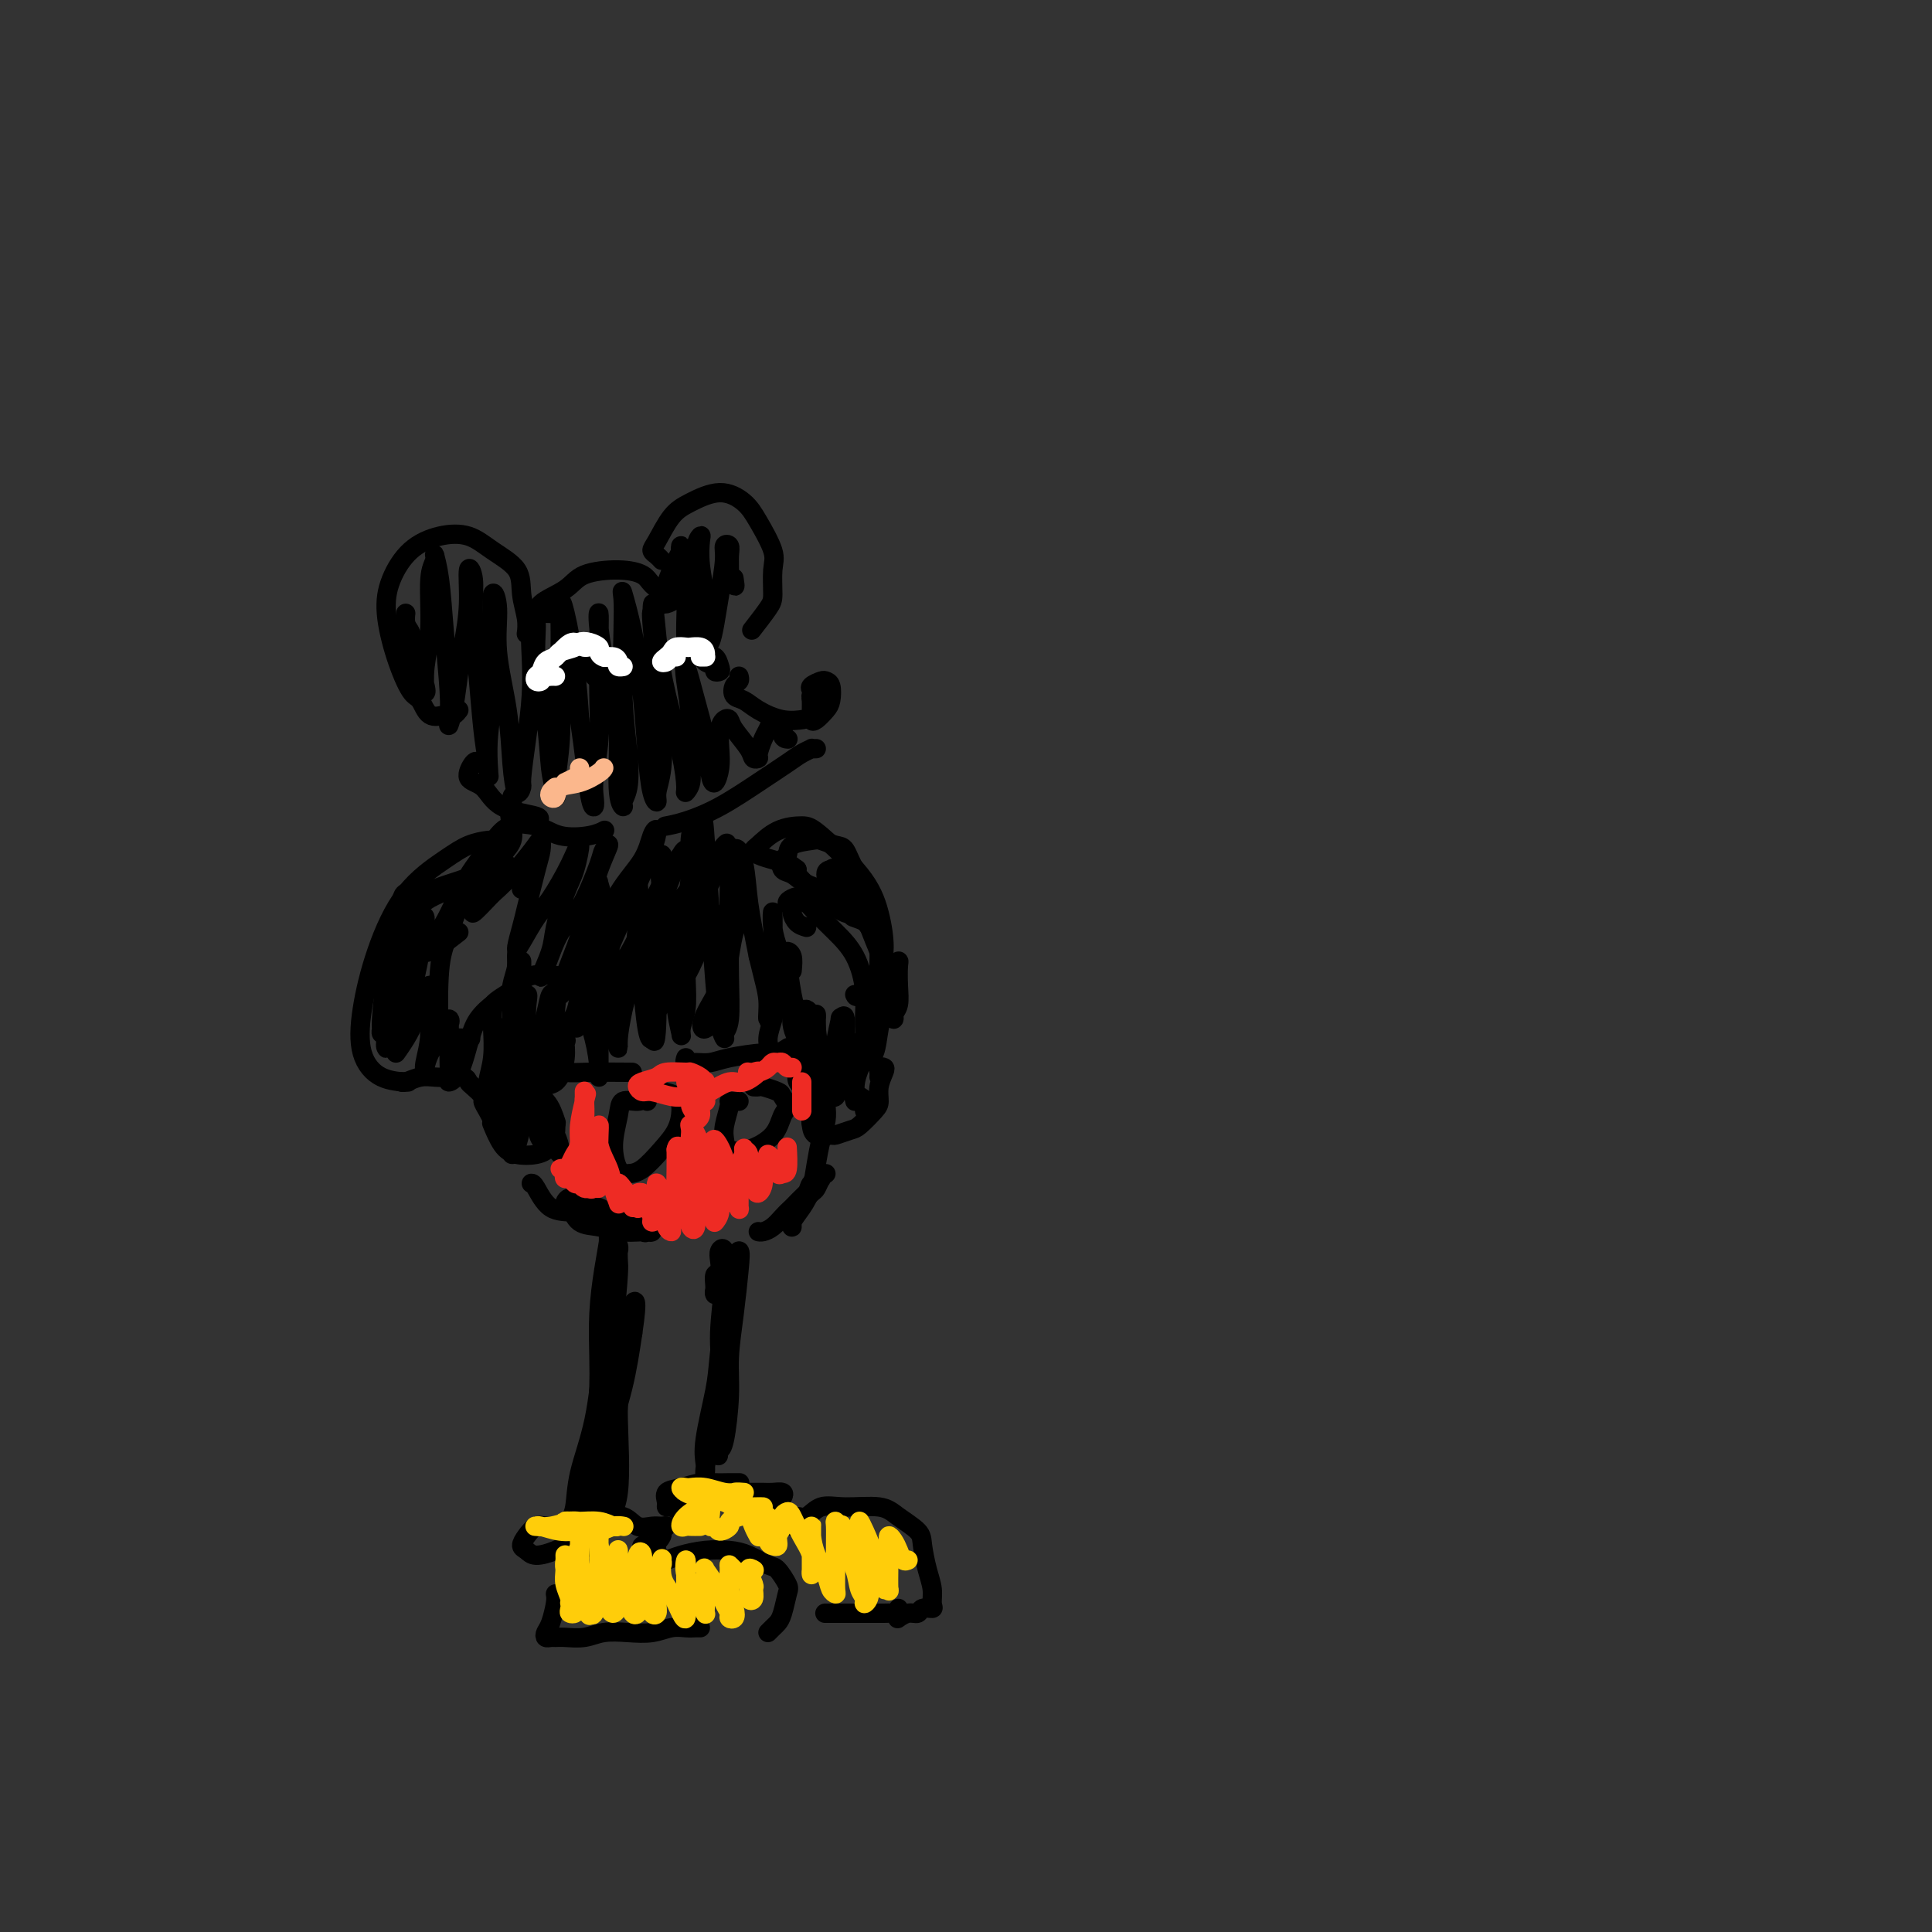 <svg viewBox='0 0 400 400' version='1.1' xmlns='http://www.w3.org/2000/svg' xmlns:xlink='http://www.w3.org/1999/xlink'><rect x="0" y="0" width="400" height="400" fill="#333333" stroke="none"/><g fill='none' stroke='#000000' stroke-width='4' stroke-linecap='round' stroke-linejoin='round'><path d='M95,147c-0.319,0.417 -0.638,0.833 -1,1c-0.362,0.167 -0.768,0.084 -1,0c-0.232,-0.084 -0.292,-0.171 -1,0c-0.708,0.171 -2.064,0.599 -3,0c-0.936,-0.599 -1.451,-2.227 -2,-3c-0.549,-0.773 -1.132,-0.692 -2,-2c-0.868,-1.308 -2.023,-4.003 -3,-7c-0.977,-2.997 -1.777,-6.294 -2,-9c-0.223,-2.706 0.133,-4.822 1,-7c0.867,-2.178 2.247,-4.419 4,-6c1.753,-1.581 3.880,-2.504 6,-3c2.120,-0.496 4.232,-0.566 6,0c1.768,0.566 3.192,1.767 5,3c1.808,1.233 4.001,2.499 5,4c0.999,1.501 0.804,3.237 1,5c0.196,1.763 0.784,3.551 1,5c0.216,1.449 0.062,2.557 0,3c-0.062,0.443 -0.031,0.222 0,0'/><path d='M115,127c-0.187,0.011 -0.373,0.023 -1,0c-0.627,-0.023 -1.693,-0.079 -2,0c-0.307,0.079 0.146,0.294 0,0c-0.146,-0.294 -0.891,-1.096 0,-2c0.891,-0.904 3.417,-1.911 5,-3c1.583,-1.089 2.221,-2.262 4,-3c1.779,-0.738 4.697,-1.041 7,-1c2.303,0.041 3.990,0.428 5,1c1.010,0.572 1.342,1.330 2,2c0.658,0.670 1.640,1.252 2,2c0.360,0.748 0.097,1.663 0,2c-0.097,0.337 -0.028,0.096 0,0c0.028,-0.096 0.014,-0.048 0,0'/><path d='M137,116c-0.298,-0.335 -0.595,-0.669 -1,-1c-0.405,-0.331 -0.917,-0.658 -1,-1c-0.083,-0.342 0.264,-0.700 1,-2c0.736,-1.300 1.862,-3.544 3,-5c1.138,-1.456 2.288,-2.125 4,-3c1.712,-0.875 3.986,-1.954 6,-2c2.014,-0.046 3.769,0.943 5,2c1.231,1.057 1.937,2.182 3,4c1.063,1.818 2.484,4.330 3,6c0.516,1.670 0.127,2.497 0,4c-0.127,1.503 0.007,3.681 0,5c-0.007,1.319 -0.156,1.778 -1,3c-0.844,1.222 -2.384,3.206 -3,4c-0.616,0.794 -0.308,0.397 0,0'/><path d='M153,140c0.101,0.365 0.202,0.730 0,1c-0.202,0.270 -0.709,0.444 -1,1c-0.291,0.556 -0.368,1.494 0,2c0.368,0.506 1.182,0.580 2,1c0.818,0.420 1.642,1.185 3,2c1.358,0.815 3.250,1.681 5,2c1.750,0.319 3.357,0.091 4,0c0.643,-0.091 0.321,-0.046 0,0'/><path d='M169,143c-0.419,0.398 -0.837,0.797 -1,1c-0.163,0.203 -0.069,0.212 0,0c0.069,-0.212 0.113,-0.644 0,-1c-0.113,-0.356 -0.384,-0.636 0,-1c0.384,-0.364 1.421,-0.814 2,-1c0.579,-0.186 0.699,-0.109 1,0c0.301,0.109 0.785,0.251 1,1c0.215,0.749 0.163,2.104 0,3c-0.163,0.896 -0.436,1.332 -1,2c-0.564,0.668 -1.419,1.567 -2,2c-0.581,0.433 -0.889,0.399 -1,0c-0.111,-0.399 -0.027,-1.164 0,-2c0.027,-0.836 -0.003,-1.742 0,-2c0.003,-0.258 0.039,0.131 0,0c-0.039,-0.131 -0.154,-0.781 0,-1c0.154,-0.219 0.577,-0.007 1,0c0.423,0.007 0.845,-0.190 1,0c0.155,0.190 0.044,0.769 0,1c-0.044,0.231 -0.022,0.116 0,0'/><path d='M169,155c-0.468,0.020 -0.937,0.041 -1,0c-0.063,-0.041 0.278,-0.142 0,0c-0.278,0.142 -1.175,0.528 -2,1c-0.825,0.472 -1.577,1.030 -3,2c-1.423,0.970 -3.516,2.351 -6,4c-2.484,1.649 -5.359,3.566 -8,5c-2.641,1.434 -5.048,2.384 -7,3c-1.952,0.616 -3.449,0.897 -4,1c-0.551,0.103 -0.158,0.030 0,0c0.158,-0.030 0.079,-0.015 0,0'/><path d='M107,164c-0.455,0.283 -0.911,0.567 -1,1c-0.089,0.433 0.188,1.017 0,2c-0.188,0.983 -0.842,2.365 0,3c0.842,0.635 3.179,0.524 5,1c1.821,0.476 3.127,1.540 5,2c1.873,0.460 4.312,0.316 6,0c1.688,-0.316 2.625,-0.805 3,-1c0.375,-0.195 0.187,-0.098 0,0'/><path d='M113,145c-0.436,-0.048 -0.872,-0.095 -1,0c-0.128,0.095 0.053,0.334 0,0c-0.053,-0.334 -0.339,-1.240 0,-2c0.339,-0.760 1.303,-1.374 2,-2c0.697,-0.626 1.128,-1.266 2,-2c0.872,-0.734 2.185,-1.563 3,-2c0.815,-0.437 1.133,-0.482 2,0c0.867,0.482 2.282,1.490 3,2c0.718,0.510 0.738,0.523 1,1c0.262,0.477 0.765,1.420 1,2c0.235,0.580 0.203,0.799 0,1c-0.203,0.201 -0.578,0.386 -1,0c-0.422,-0.386 -0.891,-1.342 -1,-2c-0.109,-0.658 0.141,-1.018 0,-1c-0.141,0.018 -0.675,0.414 -1,0c-0.325,-0.414 -0.443,-1.637 -1,-2c-0.557,-0.363 -1.553,0.132 -2,0c-0.447,-0.132 -0.343,-0.893 -1,-1c-0.657,-0.107 -2.074,0.441 -3,1c-0.926,0.559 -1.361,1.131 -2,2c-0.639,0.869 -1.481,2.037 -2,3c-0.519,0.963 -0.717,1.722 -1,2c-0.283,0.278 -0.653,0.075 0,0c0.653,-0.075 2.329,-0.021 3,0c0.671,0.021 0.335,0.011 0,0'/><path d='M137,140c0.108,0.404 0.216,0.808 0,1c-0.216,0.192 -0.756,0.171 -1,0c-0.244,-0.171 -0.193,-0.491 0,-1c0.193,-0.509 0.527,-1.208 1,-2c0.473,-0.792 1.086,-1.678 2,-2c0.914,-0.322 2.129,-0.080 3,0c0.871,0.080 1.397,-0.003 2,0c0.603,0.003 1.282,0.093 2,0c0.718,-0.093 1.477,-0.368 2,0c0.523,0.368 0.812,1.378 1,2c0.188,0.622 0.275,0.856 0,1c-0.275,0.144 -0.912,0.197 -1,0c-0.088,-0.197 0.373,-0.645 0,-1c-0.373,-0.355 -1.579,-0.617 -2,-1c-0.421,-0.383 -0.057,-0.886 0,-1c0.057,-0.114 -0.194,0.161 -1,0c-0.806,-0.161 -2.168,-0.759 -3,-1c-0.832,-0.241 -1.133,-0.124 -2,0c-0.867,0.124 -2.299,0.254 -3,1c-0.701,0.746 -0.673,2.107 -1,3c-0.327,0.893 -1.011,1.317 -1,2c0.011,0.683 0.717,1.624 1,2c0.283,0.376 0.141,0.188 0,0'/><path d='M99,158c-0.236,-0.308 -0.471,-0.616 -1,0c-0.529,0.616 -1.350,2.155 -1,3c0.350,0.845 1.873,0.997 3,2c1.127,1.003 1.859,2.856 4,4c2.141,1.144 5.692,1.577 7,2c1.308,0.423 0.374,0.835 0,1c-0.374,0.165 -0.187,0.082 0,0'/><path d='M108,209c0.000,-0.393 0.000,-0.787 0,-2c-0.000,-1.213 -0.000,-3.247 0,-4c0.000,-0.753 0.000,-0.225 0,-1c-0.000,-0.775 -0.000,-2.851 0,-3c0.000,-0.149 0.001,1.631 0,3c-0.001,1.369 -0.004,2.329 0,4c0.004,1.671 0.015,4.054 0,6c-0.015,1.946 -0.057,3.455 0,5c0.057,1.545 0.211,3.127 0,3c-0.211,-0.127 -0.789,-1.962 -1,-3c-0.211,-1.038 -0.057,-1.280 0,-3c0.057,-1.720 0.015,-4.917 0,-7c-0.015,-2.083 -0.004,-3.053 0,-4c0.004,-0.947 0.001,-1.870 0,-3c-0.001,-1.130 -0.000,-2.466 0,-3c0.000,-0.534 0.000,-0.267 0,0'/><path d='M106,209c0.031,-0.603 0.062,-1.206 0,-2c-0.062,-0.794 -0.217,-1.778 0,-3c0.217,-1.222 0.805,-2.682 1,-4c0.195,-1.318 -0.003,-2.493 0,-2c0.003,0.493 0.207,2.653 0,4c-0.207,1.347 -0.826,1.881 -1,4c-0.174,2.119 0.097,5.822 0,9c-0.097,3.178 -0.562,5.831 -1,9c-0.438,3.169 -0.849,6.853 -1,9c-0.151,2.147 -0.043,2.756 0,3c0.043,0.244 0.022,0.122 0,0'/><path d='M110,245c0.203,-0.007 0.405,-0.014 1,1c0.595,1.014 1.582,3.050 3,4c1.418,0.950 3.269,0.815 5,1c1.731,0.185 3.344,0.690 5,1c1.656,0.310 3.355,0.424 5,1c1.645,0.576 3.236,1.614 4,2c0.764,0.386 0.701,0.118 1,0c0.299,-0.118 0.960,-0.088 1,0c0.040,0.088 -0.541,0.232 -1,0c-0.459,-0.232 -0.796,-0.839 -1,-1c-0.204,-0.161 -0.274,0.126 -1,0c-0.726,-0.126 -2.106,-0.665 -3,-1c-0.894,-0.335 -1.302,-0.464 -2,-1c-0.698,-0.536 -1.687,-1.477 -3,-2c-1.313,-0.523 -2.950,-0.627 -4,-1c-1.050,-0.373 -1.512,-1.015 -2,-1c-0.488,0.015 -1.000,0.687 -1,1c-0.000,0.313 0.512,0.266 1,1c0.488,0.734 0.951,2.249 2,3c1.049,0.751 2.683,0.737 4,1c1.317,0.263 2.316,0.801 4,1c1.684,0.199 4.053,0.057 5,0c0.947,-0.057 0.474,-0.028 0,0'/><path d='M164,201c0.109,-1.136 0.217,-2.272 0,-3c-0.217,-0.728 -0.760,-1.047 -1,-1c-0.240,0.047 -0.176,0.460 0,2c0.176,1.540 0.464,4.207 1,7c0.536,2.793 1.322,5.711 2,9c0.678,3.289 1.250,6.947 2,10c0.750,3.053 1.679,5.500 2,7c0.321,1.500 0.035,2.051 0,2c-0.035,-0.051 0.183,-0.706 0,-2c-0.183,-1.294 -0.767,-3.227 -1,-4c-0.233,-0.773 -0.117,-0.387 0,0'/><path d='M171,229c0.088,0.933 0.176,1.866 0,3c-0.176,1.134 -0.615,2.468 -1,4c-0.385,1.532 -0.716,3.263 -1,5c-0.284,1.737 -0.522,3.479 -1,5c-0.478,1.521 -1.196,2.821 -2,4c-0.804,1.179 -1.693,2.239 -2,3c-0.307,0.761 -0.031,1.225 0,1c0.031,-0.225 -0.184,-1.137 0,-2c0.184,-0.863 0.767,-1.675 1,-2c0.233,-0.325 0.117,-0.162 0,0'/><path d='M171,243c-0.325,0.212 -0.651,0.424 -1,1c-0.349,0.576 -0.722,1.515 -1,2c-0.278,0.485 -0.460,0.517 -1,1c-0.540,0.483 -1.437,1.419 -2,2c-0.563,0.581 -0.793,0.808 -1,1c-0.207,0.192 -0.392,0.348 0,0c0.392,-0.348 1.360,-1.201 2,-2c0.640,-0.799 0.952,-1.544 1,-2c0.048,-0.456 -0.166,-0.622 0,-1c0.166,-0.378 0.713,-0.966 1,-1c0.287,-0.034 0.312,0.487 0,1c-0.312,0.513 -0.963,1.016 -2,2c-1.037,0.984 -2.462,2.447 -3,3c-0.538,0.553 -0.191,0.196 0,0c0.191,-0.196 0.226,-0.232 1,-1c0.774,-0.768 2.287,-2.267 3,-3c0.713,-0.733 0.626,-0.698 1,-1c0.374,-0.302 1.208,-0.940 1,-1c-0.208,-0.060 -1.459,0.460 -2,1c-0.541,0.540 -0.372,1.101 -1,2c-0.628,0.899 -2.053,2.136 -3,3c-0.947,0.864 -1.417,1.356 -2,2c-0.583,0.644 -1.281,1.441 -2,2c-0.719,0.559 -1.461,0.882 -2,1c-0.539,0.118 -0.876,0.032 -1,0c-0.124,-0.032 -0.035,-0.009 0,0c0.035,0.009 0.018,0.005 0,0'/><path d='M110,220c0.367,0.309 0.734,0.619 2,1c1.266,0.381 3.432,0.834 5,1c1.568,0.166 2.537,0.045 5,0c2.463,-0.045 6.418,-0.013 8,0c1.582,0.013 0.791,0.006 0,0'/><path d='M142,219c-0.154,0.428 -0.308,0.857 0,1c0.308,0.143 1.079,0.001 2,0c0.921,-0.001 1.991,0.140 3,0c1.009,-0.140 1.955,-0.560 4,-1c2.045,-0.440 5.187,-0.902 7,-1c1.813,-0.098 2.296,0.166 3,0c0.704,-0.166 1.630,-0.762 2,-1c0.370,-0.238 0.185,-0.119 0,0'/><path d='M134,227c-0.526,0.475 -1.053,0.950 -2,1c-0.947,0.050 -2.315,-0.326 -3,0c-0.685,0.326 -0.687,1.355 -1,3c-0.313,1.645 -0.937,3.907 -1,6c-0.063,2.093 0.434,4.017 1,5c0.566,0.983 1.199,1.025 2,1c0.801,-0.025 1.769,-0.119 3,-1c1.231,-0.881 2.725,-2.551 4,-4c1.275,-1.449 2.329,-2.676 3,-4c0.671,-1.324 0.957,-2.744 1,-4c0.043,-1.256 -0.156,-2.347 -1,-3c-0.844,-0.653 -2.331,-0.868 -3,-1c-0.669,-0.132 -0.520,-0.180 -1,0c-0.480,0.180 -1.591,0.587 -2,1c-0.409,0.413 -0.117,0.832 0,1c0.117,0.168 0.058,0.084 0,0'/><path d='M153,228c-0.301,0.003 -0.603,0.007 -1,0c-0.397,-0.007 -0.890,-0.023 -1,0c-0.110,0.023 0.163,0.085 0,1c-0.163,0.915 -0.762,2.682 -1,4c-0.238,1.318 -0.114,2.186 0,3c0.114,0.814 0.217,1.575 1,2c0.783,0.425 2.245,0.513 4,0c1.755,-0.513 3.804,-1.629 5,-3c1.196,-1.371 1.539,-2.998 2,-4c0.461,-1.002 1.039,-1.379 1,-2c-0.039,-0.621 -0.694,-1.487 -1,-2c-0.306,-0.513 -0.264,-0.673 -1,-1c-0.736,-0.327 -2.249,-0.820 -3,-1c-0.751,-0.180 -0.741,-0.049 -1,0c-0.259,0.049 -0.788,0.014 -1,0c-0.212,-0.014 -0.106,-0.007 0,0'/><path d='M105,174c-0.345,-0.004 -0.689,-0.008 -1,0c-0.311,0.008 -0.588,0.030 -1,0c-0.412,-0.030 -0.960,-0.110 -2,0c-1.040,0.110 -2.573,0.409 -4,1c-1.427,0.591 -2.749,1.472 -5,3c-2.251,1.528 -5.430,3.702 -8,7c-2.570,3.298 -4.530,7.721 -6,12c-1.470,4.279 -2.449,8.415 -3,12c-0.551,3.585 -0.673,6.621 0,9c0.673,2.379 2.143,4.102 4,5c1.857,0.898 4.102,0.971 5,1c0.898,0.029 0.449,0.015 0,0'/><path d='M108,184c-0.029,0.083 -0.057,0.166 0,0c0.057,-0.166 0.200,-0.581 0,-1c-0.200,-0.419 -0.742,-0.844 -1,-1c-0.258,-0.156 -0.230,-0.045 -1,0c-0.770,0.045 -2.337,0.023 -4,0c-1.663,-0.023 -3.423,-0.049 -5,2c-1.577,2.049 -2.972,6.171 -4,9c-1.028,2.829 -1.690,4.366 -2,8c-0.310,3.634 -0.269,9.366 0,12c0.269,2.634 0.765,2.171 2,2c1.235,-0.171 3.210,-0.049 4,0c0.790,0.049 0.395,0.024 0,0'/><path d='M101,211c-0.532,-0.073 -1.065,-0.147 -1,0c0.065,0.147 0.727,0.513 1,0c0.273,-0.513 0.157,-1.906 1,-3c0.843,-1.094 2.646,-1.890 4,-3c1.354,-1.110 2.258,-2.536 4,-3c1.742,-0.464 4.321,0.032 6,0c1.679,-0.032 2.457,-0.594 3,0c0.543,0.594 0.850,2.344 1,3c0.150,0.656 0.142,0.218 0,1c-0.142,0.782 -0.419,2.784 -1,4c-0.581,1.216 -1.467,1.646 -2,2c-0.533,0.354 -0.715,0.632 -1,1c-0.285,0.368 -0.675,0.827 -1,1c-0.325,0.173 -0.587,0.058 -1,0c-0.413,-0.058 -0.979,-0.061 -1,0c-0.021,0.061 0.502,0.186 1,0c0.498,-0.186 0.972,-0.685 1,-1c0.028,-0.315 -0.388,-0.448 0,0c0.388,0.448 1.582,1.477 2,2c0.418,0.523 0.061,0.540 0,1c-0.061,0.460 0.175,1.363 0,3c-0.175,1.637 -0.762,4.007 -2,5c-1.238,0.993 -3.128,0.610 -4,1c-0.872,0.390 -0.725,1.555 -1,2c-0.275,0.445 -0.971,0.171 -1,0c-0.029,-0.171 0.607,-0.238 1,0c0.393,0.238 0.541,0.782 1,1c0.459,0.218 1.230,0.109 2,0'/><path d='M113,228c1.065,1.057 1.726,3.198 2,4c0.274,0.802 0.159,0.264 0,1c-0.159,0.736 -0.362,2.746 -1,4c-0.638,1.254 -1.713,1.750 -3,2c-1.287,0.250 -2.788,0.253 -4,0c-1.212,-0.253 -2.134,-0.760 -3,-2c-0.866,-1.240 -1.676,-3.211 -2,-4c-0.324,-0.789 -0.162,-0.394 0,0'/><path d='M105,230c0.091,0.454 0.183,0.908 0,1c-0.183,0.092 -0.640,-0.177 -1,0c-0.360,0.177 -0.623,0.801 -1,1c-0.377,0.199 -0.870,-0.025 -1,0c-0.130,0.025 0.102,0.301 0,0c-0.102,-0.301 -0.538,-1.180 -1,-2c-0.462,-0.820 -0.948,-1.583 -1,-2c-0.052,-0.417 0.331,-0.490 0,-1c-0.331,-0.510 -1.376,-1.457 -2,-2c-0.624,-0.543 -0.827,-0.682 -1,-1c-0.173,-0.318 -0.316,-0.813 -1,-1c-0.684,-0.187 -1.910,-0.064 -3,0c-1.090,0.064 -2.044,0.070 -3,0c-0.956,-0.070 -1.913,-0.215 -3,0c-1.087,0.215 -2.305,0.790 -3,1c-0.695,0.210 -0.867,0.056 -1,0c-0.133,-0.056 -0.228,-0.015 0,0c0.228,0.015 0.779,0.004 1,0c0.221,-0.004 0.110,-0.002 0,0'/><path d='M80,214c0.115,-0.029 0.229,-0.059 0,0c-0.229,0.059 -0.802,0.205 -1,0c-0.198,-0.205 -0.021,-0.762 0,-1c0.021,-0.238 -0.113,-0.159 0,-2c0.113,-1.841 0.472,-5.603 1,-9c0.528,-3.397 1.224,-6.430 2,-9c0.776,-2.570 1.631,-4.676 2,-6c0.369,-1.324 0.253,-1.865 0,-2c-0.253,-0.135 -0.642,0.135 -1,2c-0.358,1.865 -0.684,5.323 -1,9c-0.316,3.677 -0.622,7.571 -1,10c-0.378,2.429 -0.827,3.391 -1,5c-0.173,1.609 -0.068,3.864 0,5c0.068,1.136 0.101,1.152 0,1c-0.101,-0.152 -0.334,-0.471 0,-2c0.334,-1.529 1.235,-4.267 2,-7c0.765,-2.733 1.394,-5.461 2,-8c0.606,-2.539 1.189,-4.889 2,-7c0.811,-2.111 1.851,-3.983 2,-3c0.149,0.983 -0.592,4.819 -1,7c-0.408,2.181 -0.481,2.705 -1,5c-0.519,2.295 -1.482,6.359 -2,9c-0.518,2.641 -0.591,3.858 -1,5c-0.409,1.142 -1.154,2.210 -1,2c0.154,-0.210 1.208,-1.699 2,-3c0.792,-1.301 1.323,-2.413 2,-4c0.677,-1.587 1.499,-3.649 2,-5c0.501,-1.351 0.681,-1.991 1,-2c0.319,-0.009 0.778,0.613 1,1c0.222,0.387 0.206,0.539 0,2c-0.206,1.461 -0.603,4.230 -1,7'/><path d='M89,214c-0.074,2.469 -0.761,4.643 -1,6c-0.239,1.357 -0.032,1.898 0,2c0.032,0.102 -0.111,-0.236 0,-1c0.111,-0.764 0.474,-1.955 1,-3c0.526,-1.045 1.213,-1.942 2,-3c0.787,-1.058 1.675,-2.275 2,-3c0.325,-0.725 0.088,-0.959 0,-1c-0.088,-0.041 -0.025,0.109 0,1c0.025,0.891 0.013,2.523 0,4c-0.013,1.477 -0.025,2.798 0,4c0.025,1.202 0.088,2.286 0,3c-0.088,0.714 -0.328,1.059 0,1c0.328,-0.059 1.223,-0.523 2,-2c0.777,-1.477 1.438,-3.969 2,-6c0.562,-2.031 1.027,-3.601 2,-5c0.973,-1.399 2.453,-2.625 3,-3c0.547,-0.375 0.161,0.102 0,1c-0.161,0.898 -0.096,2.218 0,4c0.096,1.782 0.224,4.026 0,6c-0.224,1.974 -0.800,3.680 -1,5c-0.200,1.320 -0.025,2.256 0,3c0.025,0.744 -0.101,1.297 0,1c0.101,-0.297 0.430,-1.444 1,-3c0.570,-1.556 1.383,-3.521 2,-6c0.617,-2.479 1.038,-5.471 2,-8c0.962,-2.529 2.465,-4.595 3,-5c0.535,-0.405 0.102,0.850 0,3c-0.102,2.150 0.126,5.194 0,8c-0.126,2.806 -0.608,5.373 -1,8c-0.392,2.627 -0.696,5.313 -1,8'/><path d='M107,233c-0.571,5.546 -0.997,5.912 -1,6c-0.003,0.088 0.419,-0.103 1,-2c0.581,-1.897 1.322,-5.501 2,-9c0.678,-3.499 1.293,-6.893 2,-10c0.707,-3.107 1.507,-5.927 2,-8c0.493,-2.073 0.679,-3.400 1,-4c0.321,-0.600 0.776,-0.472 1,0c0.224,0.472 0.217,1.287 0,3c-0.217,1.713 -0.644,4.322 -1,6c-0.356,1.678 -0.642,2.424 -1,4c-0.358,1.576 -0.789,3.980 -1,5c-0.211,1.020 -0.201,0.655 0,0c0.201,-0.655 0.593,-1.599 1,-3c0.407,-1.401 0.831,-3.257 1,-4c0.169,-0.743 0.085,-0.371 0,0'/><path d='M95,193c-1.498,1.166 -2.996,2.332 -4,3c-1.004,0.668 -1.515,0.837 -2,1c-0.485,0.163 -0.945,0.321 -1,0c-0.055,-0.321 0.296,-1.119 1,-2c0.704,-0.881 1.762,-1.843 3,-4c1.238,-2.157 2.657,-5.509 4,-8c1.343,-2.491 2.610,-4.123 4,-6c1.390,-1.877 2.902,-4.001 4,-5c1.098,-0.999 1.781,-0.874 2,-1c0.219,-0.126 -0.027,-0.504 0,0c0.027,0.504 0.327,1.889 0,3c-0.327,1.111 -1.282,1.946 -2,3c-0.718,1.054 -1.201,2.327 -2,3c-0.799,0.673 -1.916,0.747 -3,1c-1.084,0.253 -2.137,0.684 -3,1c-0.863,0.316 -1.536,0.517 -3,1c-1.464,0.483 -3.718,1.247 -5,2c-1.282,0.753 -1.590,1.493 -2,2c-0.410,0.507 -0.921,0.780 -1,1c-0.079,0.220 0.276,0.386 1,0c0.724,-0.386 1.819,-1.322 3,-2c1.181,-0.678 2.450,-1.096 4,-2c1.550,-0.904 3.381,-2.295 5,-3c1.619,-0.705 3.027,-0.726 4,-1c0.973,-0.274 1.513,-0.801 2,-1c0.487,-0.199 0.923,-0.071 1,0c0.077,0.071 -0.203,0.085 -1,1c-0.797,0.915 -2.111,2.730 -3,4c-0.889,1.270 -1.355,1.996 -2,3c-0.645,1.004 -1.470,2.287 -1,2c0.470,-0.287 2.235,-2.143 4,-4'/><path d='M102,185c1.369,-1.161 3.293,-3.064 5,-5c1.707,-1.936 3.197,-3.907 4,-5c0.803,-1.093 0.920,-1.309 1,-1c0.080,0.309 0.122,1.141 0,2c-0.122,0.859 -0.410,1.744 -1,4c-0.590,2.256 -1.484,5.884 -2,8c-0.516,2.116 -0.656,2.719 -1,4c-0.344,1.281 -0.892,3.240 -1,4c-0.108,0.760 0.224,0.321 1,-1c0.776,-1.321 1.995,-3.526 3,-5c1.005,-1.474 1.794,-2.218 3,-4c1.206,-1.782 2.827,-4.602 4,-7c1.173,-2.398 1.896,-4.374 2,-4c0.104,0.374 -0.411,3.096 -1,5c-0.589,1.904 -1.253,2.988 -2,5c-0.747,2.012 -1.579,4.950 -2,7c-0.421,2.050 -0.431,3.212 -1,5c-0.569,1.788 -1.697,4.203 -2,5c-0.303,0.797 0.219,-0.023 1,-2c0.781,-1.977 1.822,-5.111 3,-7c1.178,-1.889 2.492,-2.531 4,-5c1.508,-2.469 3.211,-6.763 4,-9c0.789,-2.237 0.666,-2.416 1,-3c0.334,-0.584 1.127,-1.574 1,-1c-0.127,0.574 -1.174,2.714 -2,5c-0.826,2.286 -1.431,4.720 -2,7c-0.569,2.280 -1.101,4.405 -2,7c-0.899,2.595 -2.165,5.660 -3,8c-0.835,2.340 -1.239,3.954 -1,4c0.239,0.046 1.119,-1.477 2,-3'/><path d='M118,203c1.212,-1.763 3.243,-4.671 5,-8c1.757,-3.329 3.240,-7.078 5,-10c1.760,-2.922 3.799,-5.017 5,-7c1.201,-1.983 1.566,-3.854 2,-5c0.434,-1.146 0.937,-1.568 1,-1c0.063,0.568 -0.313,2.125 -1,4c-0.687,1.875 -1.685,4.067 -3,7c-1.315,2.933 -2.948,6.608 -4,9c-1.052,2.392 -1.525,3.501 -3,7c-1.475,3.499 -3.952,9.388 -5,12c-1.048,2.612 -0.665,1.947 0,1c0.665,-0.947 1.614,-2.177 3,-4c1.386,-1.823 3.209,-4.239 5,-7c1.791,-2.761 3.550,-5.866 5,-9c1.450,-3.134 2.590,-6.298 4,-9c1.410,-2.702 3.090,-4.942 4,-6c0.910,-1.058 1.049,-0.934 1,-1c-0.049,-0.066 -0.286,-0.320 -1,1c-0.714,1.320 -1.906,4.216 -3,7c-1.094,2.784 -2.091,5.456 -3,8c-0.909,2.544 -1.731,4.960 -3,8c-1.269,3.040 -2.986,6.702 -4,9c-1.014,2.298 -1.324,3.230 -2,4c-0.676,0.770 -1.719,1.377 -1,0c0.719,-1.377 3.198,-4.738 5,-8c1.802,-3.262 2.925,-6.426 5,-10c2.075,-3.574 5.100,-7.560 7,-10c1.900,-2.440 2.674,-3.334 4,-5c1.326,-1.666 3.203,-4.102 4,-5c0.797,-0.898 0.513,-0.256 0,1c-0.513,1.256 -1.257,3.128 -2,5'/><path d='M148,181c-1.089,2.244 -2.810,4.853 -4,8c-1.190,3.147 -1.848,6.831 -3,10c-1.152,3.169 -2.800,5.823 -4,8c-1.200,2.177 -1.954,3.877 -2,4c-0.046,0.123 0.617,-1.332 2,-3c1.383,-1.668 3.486,-3.548 5,-6c1.514,-2.452 2.437,-5.476 4,-8c1.563,-2.524 3.764,-4.548 5,-6c1.236,-1.452 1.508,-2.332 2,-2c0.492,0.332 1.204,1.875 1,3c-0.204,1.125 -1.326,1.831 -2,4c-0.674,2.169 -0.902,5.799 -2,9c-1.098,3.201 -3.068,5.971 -4,8c-0.932,2.029 -0.828,3.315 0,3c0.828,-0.315 2.379,-2.233 3,-3c0.621,-0.767 0.310,-0.384 0,0'/><path d='M160,178c0.307,0.085 0.615,0.170 0,0c-0.615,-0.170 -2.152,-0.596 -3,-1c-0.848,-0.404 -1.008,-0.787 -1,-1c0.008,-0.213 0.182,-0.258 1,-1c0.818,-0.742 2.278,-2.183 4,-3c1.722,-0.817 3.706,-1.009 5,-1c1.294,0.009 1.897,0.220 4,2c2.103,1.780 5.706,5.129 8,8c2.294,2.871 3.280,5.263 4,8c0.720,2.737 1.174,5.819 1,8c-0.174,2.181 -0.975,3.460 -2,5c-1.025,1.540 -2.275,3.341 -3,4c-0.725,0.659 -0.926,0.178 -1,0c-0.074,-0.178 -0.021,-0.051 0,0c0.021,0.051 0.011,0.025 0,0'/><path d='M168,210c-0.376,-0.451 -0.752,-0.903 -1,-1c-0.248,-0.097 -0.366,0.160 -1,0c-0.634,-0.160 -1.782,-0.738 -2,-1c-0.218,-0.262 0.494,-0.207 0,0c-0.494,0.207 -2.193,0.567 -3,1c-0.807,0.433 -0.722,0.939 -1,2c-0.278,1.061 -0.919,2.678 -1,4c-0.081,1.322 0.399,2.348 1,3c0.601,0.652 1.325,0.929 2,1c0.675,0.071 1.303,-0.064 2,0c0.697,0.064 1.465,0.328 2,0c0.535,-0.328 0.839,-1.249 1,-2c0.161,-0.751 0.179,-1.332 0,-1c-0.179,0.332 -0.554,1.579 -1,3c-0.446,1.421 -0.964,3.018 -1,4c-0.036,0.982 0.411,1.350 1,2c0.589,0.650 1.320,1.582 2,2c0.680,0.418 1.309,0.322 2,0c0.691,-0.322 1.446,-0.870 2,-1c0.554,-0.130 0.909,0.158 1,0c0.091,-0.158 -0.081,-0.760 0,-1c0.081,-0.240 0.413,-0.116 1,0c0.587,0.116 1.427,0.223 2,0c0.573,-0.223 0.878,-0.778 1,-1c0.122,-0.222 0.061,-0.111 0,0'/><path d='M171,228c-0.339,0.366 -0.679,0.733 -1,1c-0.321,0.267 -0.625,0.436 -1,1c-0.375,0.564 -0.821,1.525 -1,2c-0.179,0.475 -0.090,0.463 0,1c0.090,0.537 0.183,1.621 1,2c0.817,0.379 2.359,0.053 3,0c0.641,-0.053 0.382,0.166 1,0c0.618,-0.166 2.112,-0.719 3,-1c0.888,-0.281 1.170,-0.292 2,-1c0.830,-0.708 2.209,-2.112 3,-3c0.791,-0.888 0.993,-1.258 1,-2c0.007,-0.742 -0.180,-1.856 0,-3c0.180,-1.144 0.728,-2.317 1,-3c0.272,-0.683 0.269,-0.876 0,-1c-0.269,-0.124 -0.804,-0.177 -1,0c-0.196,0.177 -0.053,0.586 0,1c0.053,0.414 0.015,0.833 0,1c-0.015,0.167 -0.008,0.084 0,0'/><path d='M181,228c0.081,0.324 0.162,0.647 0,1c-0.162,0.353 -0.565,0.735 -1,1c-0.435,0.265 -0.900,0.411 -1,0c-0.100,-0.411 0.165,-1.380 0,-2c-0.165,-0.620 -0.762,-0.891 -1,-1c-0.238,-0.109 -0.119,-0.054 0,0'/><path d='M168,220c0.061,-0.380 0.122,-0.759 0,-1c-0.122,-0.241 -0.426,-0.343 -1,-1c-0.574,-0.657 -1.419,-1.871 -2,-3c-0.581,-1.129 -0.900,-2.175 -1,-3c-0.100,-0.825 0.018,-1.429 0,-2c-0.018,-0.571 -0.172,-1.109 0,-1c0.172,0.109 0.672,0.866 1,2c0.328,1.134 0.485,2.647 1,4c0.515,1.353 1.388,2.548 2,4c0.612,1.452 0.963,3.161 1,4c0.037,0.839 -0.239,0.808 0,1c0.239,0.192 0.992,0.607 1,0c0.008,-0.607 -0.730,-2.236 -1,-4c-0.270,-1.764 -0.073,-3.662 0,-5c0.073,-1.338 0.023,-2.116 0,-3c-0.023,-0.884 -0.017,-1.874 0,-2c0.017,-0.126 0.046,0.611 0,1c-0.046,0.389 -0.166,0.431 0,2c0.166,1.569 0.619,4.666 1,7c0.381,2.334 0.691,3.905 1,5c0.309,1.095 0.618,1.713 1,2c0.382,0.287 0.839,0.243 1,0c0.161,-0.243 0.028,-0.686 0,-2c-0.028,-1.314 0.049,-3.497 0,-5c-0.049,-1.503 -0.224,-2.324 0,-4c0.224,-1.676 0.847,-4.207 1,-5c0.153,-0.793 -0.166,0.153 0,0c0.166,-0.153 0.815,-1.406 1,0c0.185,1.406 -0.095,5.470 0,8c0.095,2.530 0.564,3.527 1,5c0.436,1.473 0.839,3.421 1,4c0.161,0.579 0.081,-0.210 0,-1'/><path d='M177,227c0.403,2.245 -0.088,-0.141 0,-2c0.088,-1.859 0.756,-3.189 1,-4c0.244,-0.811 0.066,-1.103 0,-2c-0.066,-0.897 -0.019,-2.399 0,-3c0.019,-0.601 0.009,-0.300 0,0'/><path d='M167,192c-0.723,-0.220 -1.445,-0.440 -2,-1c-0.555,-0.560 -0.942,-1.459 -1,-2c-0.058,-0.541 0.213,-0.725 0,-1c-0.213,-0.275 -0.911,-0.640 -1,-1c-0.089,-0.360 0.430,-0.714 1,-1c0.570,-0.286 1.190,-0.504 2,0c0.810,0.504 1.810,1.731 3,3c1.190,1.269 2.569,2.581 4,4c1.431,1.419 2.915,2.945 4,5c1.085,2.055 1.770,4.641 2,7c0.230,2.359 0.005,4.493 0,6c-0.005,1.507 0.209,2.387 0,4c-0.209,1.613 -0.840,3.960 -1,5c-0.160,1.040 0.152,0.773 0,1c-0.152,0.227 -0.769,0.949 -1,1c-0.231,0.051 -0.077,-0.568 0,-1c0.077,-0.432 0.076,-0.677 0,-1c-0.076,-0.323 -0.228,-0.723 0,-1c0.228,-0.277 0.834,-0.431 1,-1c0.166,-0.569 -0.109,-1.552 0,-2c0.109,-0.448 0.603,-0.362 1,-1c0.397,-0.638 0.696,-2.000 1,-3c0.304,-1.000 0.614,-1.636 1,-3c0.386,-1.364 0.847,-3.454 1,-5c0.153,-1.546 -0.001,-2.548 0,-4c0.001,-1.452 0.157,-3.354 0,-5c-0.157,-1.646 -0.628,-3.036 -1,-4c-0.372,-0.964 -0.644,-1.501 -1,-2c-0.356,-0.499 -0.797,-0.958 -1,-1c-0.203,-0.042 -0.170,0.335 0,1c0.170,0.665 0.477,1.619 1,3c0.523,1.381 1.261,3.191 2,5'/><path d='M182,197c0.343,2.299 -0.300,3.546 0,5c0.300,1.454 1.541,3.113 2,4c0.459,0.887 0.135,1.000 0,1c-0.135,-0.000 -0.079,-0.113 0,-1c0.079,-0.887 0.183,-2.546 0,-4c-0.183,-1.454 -0.654,-2.701 -1,-4c-0.346,-1.299 -0.567,-2.648 -1,-5c-0.433,-2.352 -1.079,-5.706 -2,-8c-0.921,-2.294 -2.117,-3.529 -3,-5c-0.883,-1.471 -1.452,-3.177 -2,-4c-0.548,-0.823 -1.074,-0.764 -2,-1c-0.926,-0.236 -2.251,-0.769 -3,-1c-0.749,-0.231 -0.920,-0.160 -2,0c-1.080,0.160 -3.068,0.409 -4,1c-0.932,0.591 -0.807,1.523 -1,2c-0.193,0.477 -0.705,0.497 -1,1c-0.295,0.503 -0.373,1.488 0,2c0.373,0.512 1.195,0.551 2,1c0.805,0.449 1.592,1.309 3,2c1.408,0.691 3.439,1.215 5,2c1.561,0.785 2.654,1.833 4,3c1.346,1.167 2.946,2.453 4,4c1.054,1.547 1.562,3.356 2,5c0.438,1.644 0.804,3.123 1,5c0.196,1.877 0.220,4.151 0,6c-0.220,1.849 -0.683,3.275 -1,5c-0.317,1.725 -0.487,3.751 -1,5c-0.513,1.249 -1.369,1.721 -2,2c-0.631,0.279 -1.037,0.365 -1,0c0.037,-0.365 0.519,-1.183 1,-2'/><path d='M179,218c-0.484,0.936 0.305,-1.725 1,-4c0.695,-2.275 1.297,-4.164 2,-6c0.703,-1.836 1.509,-3.619 2,-5c0.491,-1.381 0.669,-2.360 1,-3c0.331,-0.640 0.817,-0.939 1,-1c0.183,-0.061 0.063,0.117 0,1c-0.063,0.883 -0.069,2.470 0,4c0.069,1.530 0.211,3.002 0,4c-0.211,0.998 -0.777,1.522 -1,2c-0.223,0.478 -0.102,0.909 0,1c0.102,0.091 0.186,-0.159 0,-1c-0.186,-0.841 -0.640,-2.272 -1,-4c-0.360,-1.728 -0.625,-3.753 -1,-6c-0.375,-2.247 -0.859,-4.718 -2,-7c-1.141,-2.282 -2.937,-4.376 -4,-6c-1.063,-1.624 -1.391,-2.778 -2,-4c-0.609,-1.222 -1.497,-2.513 -2,-3c-0.503,-0.487 -0.621,-0.169 -1,0c-0.379,0.169 -1.019,0.188 -1,1c0.019,0.812 0.696,2.418 1,3c0.304,0.582 0.235,0.139 1,1c0.765,0.861 2.364,3.027 3,4c0.636,0.973 0.310,0.753 1,1c0.690,0.247 2.397,0.962 3,1c0.603,0.038 0.102,-0.599 -1,-1c-1.102,-0.401 -2.803,-0.566 -4,-1c-1.197,-0.434 -1.888,-1.137 -3,-2c-1.112,-0.863 -2.646,-1.886 -4,-3c-1.354,-1.114 -2.530,-2.318 -3,-3c-0.470,-0.682 -0.235,-0.841 0,-1'/><path d='M165,180c-2.500,-1.833 -1.250,-0.917 0,0'/><path d='M126,269c-0.000,-0.467 -0.000,-0.935 0,-1c0.000,-0.065 0.001,0.271 0,0c-0.001,-0.271 -0.003,-1.151 0,-1c0.003,0.151 0.011,1.331 0,3c-0.011,1.669 -0.042,3.827 0,6c0.042,2.173 0.155,4.360 0,6c-0.155,1.640 -0.578,2.732 -1,4c-0.422,1.268 -0.842,2.711 -1,3c-0.158,0.289 -0.053,-0.578 0,-2c0.053,-1.422 0.053,-3.401 0,-6c-0.053,-2.599 -0.158,-5.817 0,-9c0.158,-3.183 0.578,-6.329 1,-9c0.422,-2.671 0.846,-4.865 1,-6c0.154,-1.135 0.039,-1.210 0,-1c-0.039,0.210 -0.000,0.703 0,3c0.000,2.297 -0.037,6.396 0,9c0.037,2.604 0.150,3.713 0,6c-0.150,2.287 -0.562,5.751 -1,10c-0.438,4.249 -0.902,9.284 -1,12c-0.098,2.716 0.171,3.113 0,4c-0.171,0.887 -0.781,2.263 -1,3c-0.219,0.737 -0.048,0.834 0,1c0.048,0.166 -0.029,0.401 0,1c0.029,0.599 0.162,1.563 0,2c-0.162,0.437 -0.621,0.349 -1,1c-0.379,0.651 -0.680,2.043 -1,3c-0.320,0.957 -0.660,1.478 -1,2'/><path d='M120,313c-0.631,2.438 -0.208,2.032 0,2c0.208,-0.032 0.199,0.311 0,1c-0.199,0.689 -0.590,1.724 -1,2c-0.410,0.276 -0.838,-0.205 -1,0c-0.162,0.205 -0.056,1.098 0,1c0.056,-0.098 0.063,-1.187 0,-2c-0.063,-0.813 -0.197,-1.350 0,-2c0.197,-0.650 0.725,-1.414 1,-3c0.275,-1.586 0.298,-3.994 1,-7c0.702,-3.006 2.083,-6.610 3,-11c0.917,-4.390 1.370,-9.567 2,-13c0.630,-3.433 1.438,-5.122 2,-8c0.562,-2.878 0.879,-6.944 1,-9c0.121,-2.056 0.047,-2.100 0,-3c-0.047,-0.900 -0.066,-2.654 0,-3c0.066,-0.346 0.218,0.718 0,1c-0.218,0.282 -0.805,-0.217 -1,1c-0.195,1.217 0.003,4.148 0,6c-0.003,1.852 -0.207,2.623 0,6c0.207,3.377 0.823,9.361 1,13c0.177,3.639 -0.086,4.933 0,9c0.086,4.067 0.521,10.905 0,15c-0.521,4.095 -1.998,5.446 -3,7c-1.002,1.554 -1.530,3.312 -2,4c-0.470,0.688 -0.881,0.307 -1,0c-0.119,-0.307 0.055,-0.538 0,-1c-0.055,-0.462 -0.338,-1.154 0,-3c0.338,-1.846 1.297,-4.845 2,-8c0.703,-3.155 1.151,-6.465 2,-10c0.849,-3.535 2.100,-7.296 3,-11c0.900,-3.704 1.450,-7.352 2,-11'/><path d='M131,276c1.225,-8.184 0.286,-6.644 0,-6c-0.286,0.644 0.079,0.390 0,1c-0.079,0.610 -0.603,2.082 -1,4c-0.397,1.918 -0.669,4.280 -1,7c-0.331,2.720 -0.723,5.796 -1,9c-0.277,3.204 -0.439,6.536 -1,9c-0.561,2.464 -1.519,4.058 -2,7c-0.481,2.942 -0.484,7.230 -1,9c-0.516,1.770 -1.546,1.020 -2,1c-0.454,-0.020 -0.332,0.688 0,1c0.332,0.312 0.873,0.227 1,0c0.127,-0.227 -0.162,-0.597 0,-1c0.162,-0.403 0.774,-0.839 1,-1c0.226,-0.161 0.064,-0.046 0,0c-0.064,0.046 -0.032,0.023 0,0'/><path d='M119,317c-0.479,0.113 -0.957,0.227 -1,0c-0.043,-0.227 0.351,-0.794 0,-1c-0.351,-0.206 -1.445,-0.049 -2,0c-0.555,0.049 -0.570,-0.008 -1,0c-0.430,0.008 -1.275,0.082 -2,0c-0.725,-0.082 -1.328,-0.319 -2,0c-0.672,0.319 -1.411,1.193 -2,2c-0.589,0.807 -1.027,1.546 -1,2c0.027,0.454 0.520,0.624 1,1c0.480,0.376 0.948,0.958 2,1c1.052,0.042 2.689,-0.458 4,-1c1.311,-0.542 2.297,-1.128 3,-2c0.703,-0.872 1.121,-2.030 2,-3c0.879,-0.970 2.217,-1.752 3,-2c0.783,-0.248 1.011,0.039 2,0c0.989,-0.039 2.739,-0.404 4,0c1.261,0.404 2.032,1.576 3,2c0.968,0.424 2.131,0.101 3,0c0.869,-0.101 1.443,0.019 2,0c0.557,-0.019 1.098,-0.178 1,0c-0.098,0.178 -0.835,0.692 -1,1c-0.165,0.308 0.243,0.408 0,1c-0.243,0.592 -1.137,1.674 -2,2c-0.863,0.326 -1.694,-0.105 -2,0c-0.306,0.105 -0.087,0.744 0,1c0.087,0.256 0.044,0.128 0,0'/><path d='M136,321c-0.491,0.315 -0.982,0.631 -1,1c-0.018,0.369 0.438,0.792 1,1c0.562,0.208 1.230,0.201 2,0c0.770,-0.201 1.642,-0.597 3,-1c1.358,-0.403 3.203,-0.815 5,-1c1.797,-0.185 3.547,-0.145 5,0c1.453,0.145 2.611,0.393 4,1c1.389,0.607 3.010,1.573 4,2c0.990,0.427 1.348,0.313 2,1c0.652,0.687 1.598,2.173 2,3c0.402,0.827 0.262,0.996 0,2c-0.262,1.004 -0.645,2.844 -1,4c-0.355,1.156 -0.683,1.630 -1,2c-0.317,0.370 -0.624,0.638 -1,1c-0.376,0.362 -0.822,0.818 -1,1c-0.178,0.182 -0.089,0.091 0,0'/><path d='M115,330c0.085,0.445 0.169,0.890 0,2c-0.169,1.110 -0.593,2.886 -1,4c-0.407,1.114 -0.798,1.566 -1,2c-0.202,0.434 -0.214,0.849 0,1c0.214,0.151 0.653,0.037 1,0c0.347,-0.037 0.601,0.004 1,0c0.399,-0.004 0.942,-0.053 2,0c1.058,0.053 2.632,0.206 4,0c1.368,-0.206 2.530,-0.773 4,-1c1.470,-0.227 3.248,-0.113 5,0c1.752,0.113 3.478,0.227 5,0c1.522,-0.227 2.839,-0.793 4,-1c1.161,-0.207 2.167,-0.056 3,0c0.833,0.056 1.494,0.015 2,0c0.506,-0.015 0.859,-0.004 1,0c0.141,0.004 0.071,0.002 0,0'/><path d='M149,264c-0.422,-0.204 -0.845,-0.408 -1,0c-0.155,0.408 -0.043,1.428 0,2c0.043,0.572 0.015,0.694 0,1c-0.015,0.306 -0.018,0.794 0,1c0.018,0.206 0.056,0.129 0,0c-0.056,-0.129 -0.208,-0.311 0,-1c0.208,-0.689 0.775,-1.884 1,-3c0.225,-1.116 0.109,-2.152 0,-3c-0.109,-0.848 -0.209,-1.509 0,-2c0.209,-0.491 0.729,-0.814 1,0c0.271,0.814 0.293,2.764 0,6c-0.293,3.236 -0.902,7.758 -1,11c-0.098,3.242 0.314,5.204 0,9c-0.314,3.796 -1.354,9.428 -2,13c-0.646,3.572 -0.898,5.085 -1,6c-0.102,0.915 -0.053,1.231 0,1c0.053,-0.231 0.111,-1.008 0,-2c-0.111,-0.992 -0.390,-2.199 0,-5c0.390,-2.801 1.450,-7.198 2,-10c0.550,-2.802 0.589,-4.010 1,-8c0.411,-3.990 1.192,-10.761 2,-15c0.808,-4.239 1.643,-5.945 2,-6c0.357,-0.055 0.237,1.540 0,4c-0.237,2.460 -0.589,5.784 -1,9c-0.411,3.216 -0.881,6.323 -1,9c-0.119,2.677 0.112,4.924 0,8c-0.112,3.076 -0.569,6.982 -1,9c-0.431,2.018 -0.838,2.148 -1,2c-0.162,-0.148 -0.081,-0.574 0,-1'/><path d='M149,299c-0.602,5.728 -0.108,0.049 0,-3c0.108,-3.049 -0.170,-3.469 0,-5c0.170,-1.531 0.788,-4.173 1,-6c0.212,-1.827 0.018,-2.840 0,-4c-0.018,-1.160 0.139,-2.467 0,-2c-0.139,0.467 -0.573,2.707 -1,5c-0.427,2.293 -0.846,4.639 -1,7c-0.154,2.361 -0.041,4.736 0,6c0.041,1.264 0.011,1.417 0,2c-0.011,0.583 -0.003,1.595 0,2c0.003,0.405 0.002,0.202 0,0'/><path d='M144,313c-0.305,-0.002 -0.610,-0.005 -1,0c-0.390,0.005 -0.865,0.016 -1,0c-0.135,-0.016 0.069,-0.059 0,0c-0.069,0.059 -0.413,0.219 -1,0c-0.587,-0.219 -1.417,-0.818 -2,-1c-0.583,-0.182 -0.918,0.053 -1,0c-0.082,-0.053 0.088,-0.392 0,-1c-0.088,-0.608 -0.435,-1.483 0,-2c0.435,-0.517 1.651,-0.674 3,-1c1.349,-0.326 2.831,-0.819 4,-1c1.169,-0.181 2.025,-0.048 3,0c0.975,0.048 2.070,0.013 3,0c0.930,-0.013 1.694,-0.004 2,0c0.306,0.004 0.153,0.002 0,0'/><path d='M152,309c0.973,0.002 1.946,0.004 3,0c1.054,-0.004 2.189,-0.012 3,0c0.811,0.012 1.300,0.046 2,0c0.700,-0.046 1.613,-0.170 2,0c0.387,0.170 0.247,0.634 0,1c-0.247,0.366 -0.602,0.634 -1,1c-0.398,0.366 -0.838,0.829 -1,1c-0.162,0.171 -0.046,0.049 0,0c0.046,-0.049 0.023,-0.024 0,0'/><path d='M164,316c-0.070,-0.293 -0.139,-0.586 0,-1c0.139,-0.414 0.488,-0.949 1,-1c0.512,-0.051 1.188,0.384 2,0c0.812,-0.384 1.759,-1.586 3,-2c1.241,-0.414 2.777,-0.041 5,0c2.223,0.041 5.134,-0.250 7,0c1.866,0.250 2.686,1.042 4,2c1.314,0.958 3.122,2.081 4,3c0.878,0.919 0.826,1.634 1,3c0.174,1.366 0.576,3.384 1,5c0.424,1.616 0.872,2.829 1,4c0.128,1.171 -0.062,2.299 0,3c0.062,0.701 0.377,0.976 0,1c-0.377,0.024 -1.446,-0.204 -2,0c-0.554,0.204 -0.593,0.839 -1,1c-0.407,0.161 -1.181,-0.153 -2,0c-0.819,0.153 -1.682,0.772 -2,1c-0.318,0.228 -0.091,0.065 0,0c0.091,-0.065 0.045,-0.033 0,0'/><path d='M186,333c0.058,0.423 0.115,0.845 0,1c-0.115,0.155 -0.403,0.041 -1,0c-0.597,-0.041 -1.502,-0.011 -2,0c-0.498,0.011 -0.591,0.003 -1,0c-0.409,-0.003 -1.136,-0.001 -2,0c-0.864,0.001 -1.864,0.000 -3,0c-1.136,-0.000 -2.408,-0.000 -3,0c-0.592,0.000 -0.506,0.000 -1,0c-0.494,-0.000 -1.570,-0.000 -2,0c-0.430,0.000 -0.215,0.000 0,0'/><path d='M112,229c0.223,1.007 0.446,2.014 1,3c0.554,0.986 1.438,1.952 2,3c0.562,1.048 0.802,2.179 1,3c0.198,0.821 0.354,1.332 0,1c-0.354,-0.332 -1.219,-1.508 -2,-2c-0.781,-0.492 -1.479,-0.301 -2,-1c-0.521,-0.699 -0.865,-2.290 -1,-3c-0.135,-0.710 -0.062,-0.541 0,-1c0.062,-0.459 0.111,-1.547 0,-2c-0.111,-0.453 -0.384,-0.273 0,0c0.384,0.273 1.425,0.637 2,1c0.575,0.363 0.683,0.724 1,1c0.317,0.276 0.842,0.469 1,1c0.158,0.531 -0.053,1.402 0,2c0.053,0.598 0.368,0.923 0,1c-0.368,0.077 -1.419,-0.095 -2,0c-0.581,0.095 -0.692,0.459 -1,0c-0.308,-0.459 -0.814,-1.739 -1,-3c-0.186,-1.261 -0.053,-2.503 0,-3c0.053,-0.497 0.027,-0.248 0,0'/><path d='M121,210c0.000,-0.581 0.001,-1.161 0,-2c-0.001,-0.839 -0.002,-1.936 0,-3c0.002,-1.064 0.007,-2.096 0,-3c-0.007,-0.904 -0.026,-1.679 0,-2c0.026,-0.321 0.098,-0.187 0,1c-0.098,1.187 -0.366,3.426 0,6c0.366,2.574 1.366,5.484 2,8c0.634,2.516 0.902,4.639 1,6c0.098,1.361 0.026,1.961 0,2c-0.026,0.039 -0.007,-0.484 0,-2c0.007,-1.516 0.001,-4.027 0,-7c-0.001,-2.973 0.003,-6.408 0,-10c-0.003,-3.592 -0.013,-7.340 0,-11c0.013,-3.660 0.050,-7.233 0,-9c-0.050,-1.767 -0.185,-1.729 0,-1c0.185,0.729 0.691,2.147 1,4c0.309,1.853 0.422,4.139 1,8c0.578,3.861 1.621,9.296 2,13c0.379,3.704 0.094,5.678 0,7c-0.094,1.322 0.003,1.992 0,2c-0.003,0.008 -0.106,-0.646 0,-2c0.106,-1.354 0.421,-3.410 1,-6c0.579,-2.590 1.422,-5.715 2,-9c0.578,-3.285 0.891,-6.730 1,-10c0.109,-3.270 0.014,-6.367 0,-8c-0.014,-1.633 0.051,-1.803 0,-2c-0.051,-0.197 -0.220,-0.420 0,2c0.220,2.420 0.830,7.483 1,11c0.170,3.517 -0.099,5.489 0,9c0.099,3.511 0.565,8.561 1,11c0.435,2.439 0.839,2.268 1,2c0.161,-0.268 0.081,-0.634 0,-1'/><path d='M135,214c0.707,4.257 0.974,-1.102 1,-4c0.026,-2.898 -0.188,-3.335 0,-6c0.188,-2.665 0.779,-7.557 1,-12c0.221,-4.443 0.071,-8.436 0,-11c-0.071,-2.564 -0.062,-3.697 0,-4c0.062,-0.303 0.178,0.225 0,1c-0.178,0.775 -0.651,1.796 0,6c0.651,4.204 2.427,11.589 3,16c0.573,4.411 -0.056,5.847 0,8c0.056,2.153 0.799,5.022 1,6c0.201,0.978 -0.138,0.066 0,-1c0.138,-1.066 0.753,-2.286 1,-4c0.247,-1.714 0.125,-3.922 0,-7c-0.125,-3.078 -0.255,-7.024 0,-11c0.255,-3.976 0.894,-7.981 1,-11c0.106,-3.019 -0.322,-5.053 0,-7c0.322,-1.947 1.396,-3.809 2,-4c0.604,-0.191 0.740,1.288 1,5c0.260,3.712 0.643,9.658 1,15c0.357,5.342 0.688,10.082 1,14c0.312,3.918 0.605,7.014 1,9c0.395,1.986 0.890,2.862 1,3c0.110,0.138 -0.167,-0.460 0,-1c0.167,-0.540 0.779,-1.020 1,-3c0.221,-1.980 0.052,-5.460 0,-9c-0.052,-3.540 0.013,-7.141 0,-10c-0.013,-2.859 -0.103,-4.976 0,-8c0.103,-3.024 0.399,-6.955 1,-8c0.601,-1.045 1.508,0.796 2,3c0.492,2.204 0.569,4.773 1,8c0.431,3.227 1.215,7.114 2,11'/><path d='M157,198c1.243,5.172 1.850,7.101 2,9c0.150,1.899 -0.156,3.766 0,4c0.156,0.234 0.773,-1.166 1,-3c0.227,-1.834 0.065,-4.102 0,-6c-0.065,-1.898 -0.031,-3.426 0,-6c0.031,-2.574 0.060,-6.195 0,-7c-0.060,-0.805 -0.208,1.206 0,3c0.208,1.794 0.774,3.370 1,4c0.226,0.630 0.113,0.315 0,0'/><path d='M85,136c-0.002,-0.326 -0.004,-0.652 0,-1c0.004,-0.348 0.016,-0.716 0,-1c-0.016,-0.284 -0.058,-0.482 0,-1c0.058,-0.518 0.217,-1.354 0,-2c-0.217,-0.646 -0.811,-1.102 -1,-2c-0.189,-0.898 0.027,-2.237 0,-2c-0.027,0.237 -0.295,2.050 0,4c0.295,1.950 1.155,4.036 2,6c0.845,1.964 1.675,3.806 2,5c0.325,1.194 0.144,1.740 0,1c-0.144,-0.740 -0.250,-2.765 0,-5c0.250,-2.235 0.854,-4.679 1,-8c0.146,-3.321 -0.168,-7.518 0,-10c0.168,-2.482 0.819,-3.250 1,-4c0.181,-0.750 -0.109,-1.484 0,-1c0.109,0.484 0.617,2.185 1,5c0.383,2.815 0.642,6.745 1,11c0.358,4.255 0.817,8.835 1,12c0.183,3.165 0.090,4.916 0,6c-0.090,1.084 -0.178,1.501 0,1c0.178,-0.501 0.621,-1.919 1,-4c0.379,-2.081 0.694,-4.824 1,-7c0.306,-2.176 0.603,-3.787 1,-6c0.397,-2.213 0.894,-5.030 1,-8c0.106,-2.970 -0.179,-6.092 0,-7c0.179,-0.908 0.821,0.398 1,2c0.179,1.602 -0.107,3.502 0,7c0.107,3.498 0.606,8.596 1,13c0.394,4.404 0.684,8.116 1,11c0.316,2.884 0.658,4.942 1,7'/><path d='M101,158c0.558,5.992 -0.048,0.973 0,-3c0.048,-3.973 0.749,-6.898 1,-10c0.251,-3.102 0.051,-6.380 0,-9c-0.051,-2.620 0.046,-4.583 0,-7c-0.046,-2.417 -0.233,-5.289 0,-6c0.233,-0.711 0.888,0.740 1,3c0.112,2.260 -0.320,5.331 0,9c0.320,3.669 1.391,7.938 2,12c0.609,4.062 0.754,7.917 1,11c0.246,3.083 0.591,5.395 1,6c0.409,0.605 0.880,-0.496 1,-1c0.120,-0.504 -0.113,-0.410 0,-2c0.113,-1.590 0.570,-4.864 1,-8c0.430,-3.136 0.831,-6.136 1,-9c0.169,-2.864 0.105,-5.594 0,-8c-0.105,-2.406 -0.250,-4.490 0,-6c0.250,-1.510 0.894,-2.447 1,-1c0.106,1.447 -0.325,5.279 0,9c0.325,3.721 1.407,7.332 2,11c0.593,3.668 0.699,7.392 1,10c0.301,2.608 0.799,4.100 1,5c0.201,0.900 0.107,1.208 0,1c-0.107,-0.208 -0.225,-0.932 0,-3c0.225,-2.068 0.794,-5.480 1,-9c0.206,-3.520 0.048,-7.149 0,-11c-0.048,-3.851 0.015,-7.924 0,-11c-0.015,-3.076 -0.107,-5.154 0,-6c0.107,-0.846 0.413,-0.458 1,2c0.587,2.458 1.453,6.988 2,11c0.547,4.012 0.773,7.506 1,11'/><path d='M120,149c1.012,6.906 1.543,12.170 2,15c0.457,2.830 0.840,3.226 1,3c0.160,-0.226 0.095,-1.074 0,-2c-0.095,-0.926 -0.221,-1.931 0,-4c0.221,-2.069 0.790,-5.204 1,-8c0.210,-2.796 0.062,-5.253 0,-9c-0.062,-3.747 -0.037,-8.783 0,-12c0.037,-3.217 0.086,-4.614 0,-5c-0.086,-0.386 -0.306,0.241 0,3c0.306,2.759 1.139,7.651 2,11c0.861,3.349 1.751,5.154 2,9c0.249,3.846 -0.142,9.734 0,13c0.142,3.266 0.819,3.911 1,4c0.181,0.089 -0.134,-0.379 0,-1c0.134,-0.621 0.716,-1.394 1,-3c0.284,-1.606 0.271,-4.043 0,-7c-0.271,-2.957 -0.799,-6.433 -1,-11c-0.201,-4.567 -0.075,-10.226 0,-14c0.075,-3.774 0.100,-5.664 0,-7c-0.100,-1.336 -0.325,-2.117 0,-1c0.325,1.117 1.201,4.133 2,8c0.799,3.867 1.519,8.587 2,13c0.481,4.413 0.721,8.519 1,12c0.279,3.481 0.597,6.335 1,8c0.403,1.665 0.890,2.139 1,2c0.110,-0.139 -0.156,-0.892 0,-2c0.156,-1.108 0.735,-2.570 1,-5c0.265,-2.430 0.215,-5.827 0,-9c-0.215,-3.173 -0.596,-6.124 -1,-10c-0.404,-3.876 -0.830,-8.679 -1,-11c-0.170,-2.321 -0.085,-2.161 0,-2'/><path d='M135,127c0.149,-5.154 0.522,0.463 1,5c0.478,4.537 1.060,7.996 2,12c0.940,4.004 2.238,8.552 3,12c0.762,3.448 0.990,5.794 1,7c0.010,1.206 -0.197,1.272 0,1c0.197,-0.272 0.797,-0.881 1,-2c0.203,-1.119 0.007,-2.749 0,-5c-0.007,-2.251 0.173,-5.123 0,-8c-0.173,-2.877 -0.698,-5.760 -1,-8c-0.302,-2.240 -0.379,-3.838 0,-3c0.379,0.838 1.216,4.111 2,7c0.784,2.889 1.517,5.393 2,8c0.483,2.607 0.717,5.316 1,7c0.283,1.684 0.615,2.343 1,2c0.385,-0.343 0.825,-1.686 1,-3c0.175,-1.314 0.086,-2.597 0,-4c-0.086,-1.403 -0.170,-2.927 0,-4c0.170,-1.073 0.595,-1.695 1,-2c0.405,-0.305 0.792,-0.292 1,0c0.208,0.292 0.237,0.862 1,2c0.763,1.138 2.260,2.845 3,4c0.740,1.155 0.723,1.758 1,2c0.277,0.242 0.848,0.124 1,0c0.152,-0.124 -0.114,-0.255 0,-1c0.114,-0.745 0.608,-2.106 1,-3c0.392,-0.894 0.682,-1.322 1,-2c0.318,-0.678 0.662,-1.606 1,-2c0.338,-0.394 0.668,-0.256 1,0c0.332,0.256 0.666,0.628 1,1'/><path d='M162,150c0.714,-0.690 0.000,1.083 0,2c0.000,0.917 0.714,0.976 1,1c0.286,0.024 0.143,0.012 0,0'/><path d='M141,123c-0.192,0.294 -0.385,0.587 -1,1c-0.615,0.413 -1.653,0.945 -2,1c-0.347,0.055 -0.002,-0.368 0,-1c0.002,-0.632 -0.340,-1.474 0,-3c0.340,-1.526 1.363,-3.737 2,-5c0.637,-1.263 0.889,-1.578 1,-2c0.111,-0.422 0.083,-0.952 0,-1c-0.083,-0.048 -0.219,0.384 0,2c0.219,1.616 0.795,4.415 1,7c0.205,2.585 0.040,4.956 0,7c-0.040,2.044 0.046,3.762 0,5c-0.046,1.238 -0.224,1.997 0,2c0.224,0.003 0.848,-0.749 1,-2c0.152,-1.251 -0.169,-3.000 0,-5c0.169,-2.000 0.829,-4.249 1,-7c0.171,-2.751 -0.147,-6.002 0,-8c0.147,-1.998 0.757,-2.744 1,-3c0.243,-0.256 0.117,-0.023 0,1c-0.117,1.023 -0.224,2.837 0,5c0.224,2.163 0.781,4.674 1,7c0.219,2.326 0.100,4.467 0,6c-0.100,1.533 -0.180,2.458 0,3c0.180,0.542 0.622,0.702 1,0c0.378,-0.702 0.694,-2.266 1,-4c0.306,-1.734 0.604,-3.636 1,-6c0.396,-2.364 0.891,-5.188 1,-7c0.109,-1.812 -0.168,-2.612 0,-3c0.168,-0.388 0.780,-0.364 1,0c0.220,0.364 0.049,1.067 0,2c-0.049,0.933 0.025,2.097 0,3c-0.025,0.903 -0.150,1.544 0,2c0.150,0.456 0.575,0.728 1,1'/><path d='M152,121c0.311,1.022 0.089,-0.422 0,-1c-0.089,-0.578 -0.044,-0.289 0,0'/></g>
<g fill='none' stroke='#FFFFFF' stroke-width='4' stroke-linecap='round' stroke-linejoin='round'><path d='M112,140c0.106,0.397 0.212,0.793 0,1c-0.212,0.207 -0.743,0.224 -1,0c-0.257,-0.224 -0.240,-0.690 0,-1c0.240,-0.310 0.702,-0.464 1,-1c0.298,-0.536 0.432,-1.454 1,-2c0.568,-0.546 1.569,-0.722 2,-1c0.431,-0.278 0.291,-0.660 1,-1c0.709,-0.340 2.266,-0.638 3,-1c0.734,-0.362 0.643,-0.787 1,-1c0.357,-0.213 1.160,-0.216 2,0c0.840,0.216 1.718,0.649 2,1c0.282,0.351 -0.031,0.620 0,1c0.031,0.380 0.405,0.872 1,1c0.595,0.128 1.410,-0.109 2,0c0.590,0.109 0.957,0.562 1,1c0.043,0.438 -0.236,0.860 0,1c0.236,0.140 0.987,-0.001 1,0c0.013,0.001 -0.710,0.143 -1,0c-0.290,-0.143 -0.145,-0.572 0,-1'/><path d='M128,137c0.510,0.358 -1.214,-0.745 -2,-1c-0.786,-0.255 -0.633,0.340 -1,0c-0.367,-0.340 -1.254,-1.615 -2,-2c-0.746,-0.385 -1.351,0.119 -2,0c-0.649,-0.119 -1.340,-0.863 -2,-1c-0.660,-0.137 -1.288,0.331 -2,1c-0.712,0.669 -1.509,1.538 -2,2c-0.491,0.462 -0.678,0.516 -1,1c-0.322,0.484 -0.780,1.398 -1,2c-0.220,0.602 -0.203,0.893 0,1c0.203,0.107 0.593,0.029 1,0c0.407,-0.029 0.831,-0.008 1,0c0.169,0.008 0.085,0.004 0,0'/><path d='M140,136c-0.346,-0.107 -0.692,-0.213 -1,0c-0.308,0.213 -0.578,0.747 -1,1c-0.422,0.253 -0.996,0.225 -1,0c-0.004,-0.225 0.561,-0.649 1,-1c0.439,-0.351 0.751,-0.631 1,-1c0.249,-0.369 0.435,-0.828 1,-1c0.565,-0.172 1.510,-0.056 2,0c0.490,0.056 0.524,0.054 1,0c0.476,-0.054 1.395,-0.158 2,0c0.605,0.158 0.895,0.578 1,1c0.105,0.422 0.024,0.845 0,1c-0.024,0.155 0.007,0.042 0,0c-0.007,-0.042 -0.053,-0.011 0,0c0.053,0.011 0.207,0.003 0,0c-0.207,-0.003 -0.773,-0.001 -1,0c-0.227,0.001 -0.113,0.000 0,0'/></g>
<g fill='none' stroke='#EE2B24' stroke-width='4' stroke-linecap='round' stroke-linejoin='round'><path d='M120,244c-0.088,0.309 -0.177,0.619 0,1c0.177,0.381 0.619,0.834 1,1c0.381,0.166 0.702,0.046 1,0c0.298,-0.046 0.571,-0.019 1,0c0.429,0.019 1.012,0.031 1,0c-0.012,-0.031 -0.618,-0.103 -1,0c-0.382,0.103 -0.538,0.382 -1,0c-0.462,-0.382 -1.228,-1.424 -2,-2c-0.772,-0.576 -1.549,-0.687 -2,-1c-0.451,-0.313 -0.577,-0.827 -1,-1c-0.423,-0.173 -1.142,-0.004 -1,0c0.142,0.004 1.145,-0.157 2,0c0.855,0.157 1.561,0.630 2,1c0.439,0.370 0.612,0.636 1,1c0.388,0.364 0.991,0.826 1,1c0.009,0.174 -0.575,0.061 -1,0c-0.425,-0.061 -0.689,-0.071 -1,0c-0.311,0.071 -0.669,0.224 -1,0c-0.331,-0.224 -0.636,-0.823 -1,-1c-0.364,-0.177 -0.788,0.068 -1,0c-0.212,-0.068 -0.211,-0.450 0,-1c0.211,-0.550 0.631,-1.269 1,-2c0.369,-0.731 0.687,-1.475 1,-2c0.313,-0.525 0.620,-0.831 1,-2c0.380,-1.169 0.833,-3.199 1,-5c0.167,-1.801 0.048,-3.372 0,-4c-0.048,-0.628 -0.024,-0.314 0,0'/><path d='M121,228c0.681,-2.571 0.382,-1.498 0,0c-0.382,1.498 -0.849,3.423 -1,5c-0.151,1.577 0.012,2.808 0,4c-0.012,1.192 -0.199,2.345 0,3c0.199,0.655 0.785,0.812 1,1c0.215,0.188 0.057,0.409 0,0c-0.057,-0.409 -0.015,-1.446 0,-3c0.015,-1.554 0.004,-3.626 0,-5c-0.004,-1.374 -0.002,-2.050 0,-3c0.002,-0.950 0.003,-2.172 0,-3c-0.003,-0.828 -0.011,-1.260 0,-1c0.011,0.260 0.040,1.213 0,2c-0.040,0.787 -0.151,1.407 0,3c0.151,1.593 0.562,4.159 1,6c0.438,1.841 0.902,2.958 1,4c0.098,1.042 -0.169,2.010 0,2c0.169,-0.010 0.776,-0.997 1,-2c0.224,-1.003 0.067,-2.022 0,-3c-0.067,-0.978 -0.043,-1.914 0,-3c0.043,-1.086 0.106,-2.322 0,-2c-0.106,0.322 -0.382,2.203 0,4c0.382,1.797 1.423,3.512 2,5c0.577,1.488 0.691,2.749 1,4c0.309,1.251 0.814,2.491 1,3c0.186,0.509 0.053,0.288 0,0c-0.053,-0.288 -0.027,-0.644 0,-1'/><path d='M128,248c0.617,1.828 0.159,-0.102 0,-1c-0.159,-0.898 -0.019,-0.762 0,-1c0.019,-0.238 -0.082,-0.849 0,-1c0.082,-0.151 0.348,0.157 1,1c0.652,0.843 1.692,2.219 2,3c0.308,0.781 -0.115,0.966 0,1c0.115,0.034 0.767,-0.082 1,0c0.233,0.082 0.048,0.364 0,0c-0.048,-0.364 0.042,-1.374 0,-2c-0.042,-0.626 -0.218,-0.869 0,-1c0.218,-0.131 0.828,-0.150 1,0c0.172,0.150 -0.094,0.470 0,1c0.094,0.530 0.547,1.272 1,2c0.453,0.728 0.906,1.443 1,2c0.094,0.557 -0.172,0.957 0,1c0.172,0.043 0.782,-0.270 1,-1c0.218,-0.730 0.044,-1.876 0,-3c-0.044,-1.124 0.044,-2.224 0,-3c-0.044,-0.776 -0.218,-1.227 0,-1c0.218,0.227 0.828,1.132 1,2c0.172,0.868 -0.094,1.699 0,3c0.094,1.301 0.547,3.073 1,4c0.453,0.927 0.906,1.011 1,1c0.094,-0.011 -0.171,-0.116 0,-1c0.171,-0.884 0.778,-2.546 1,-4c0.222,-1.454 0.060,-2.699 0,-4c-0.060,-1.301 -0.017,-2.657 0,-4c0.017,-1.343 0.009,-2.671 0,-4'/><path d='M140,238c0.472,-2.051 0.652,0.822 1,3c0.348,2.178 0.864,3.661 1,5c0.136,1.339 -0.107,2.533 0,4c0.107,1.467 0.566,3.205 1,4c0.434,0.795 0.845,0.645 1,0c0.155,-0.645 0.056,-1.786 0,-3c-0.056,-1.214 -0.069,-2.500 0,-4c0.069,-1.500 0.221,-3.215 0,-5c-0.221,-1.785 -0.817,-3.640 -1,-5c-0.183,-1.360 0.045,-2.223 0,-3c-0.045,-0.777 -0.362,-1.466 0,-1c0.362,0.466 1.402,2.088 2,4c0.598,1.912 0.752,4.116 1,6c0.248,1.884 0.588,3.449 1,5c0.412,1.551 0.896,3.088 1,4c0.104,0.912 -0.172,1.199 0,1c0.172,-0.199 0.790,-0.883 1,-2c0.210,-1.117 0.010,-2.668 0,-4c-0.010,-1.332 0.168,-2.446 0,-4c-0.168,-1.554 -0.683,-3.548 -1,-5c-0.317,-1.452 -0.435,-2.362 0,-2c0.435,0.362 1.423,1.995 2,4c0.577,2.005 0.743,4.382 1,6c0.257,1.618 0.604,2.477 1,3c0.396,0.523 0.841,0.709 1,1c0.159,0.291 0.032,0.686 0,0c-0.032,-0.686 0.030,-2.454 0,-4c-0.030,-1.546 -0.151,-2.870 0,-4c0.151,-1.130 0.576,-2.065 1,-3'/><path d='M154,239c0.245,-1.781 -0.142,-1.232 0,-1c0.142,0.232 0.813,0.148 1,1c0.187,0.852 -0.109,2.639 0,4c0.109,1.361 0.622,2.295 1,3c0.378,0.705 0.622,1.179 1,1c0.378,-0.179 0.890,-1.011 1,-2c0.110,-0.989 -0.182,-2.134 0,-3c0.182,-0.866 0.836,-1.454 1,-2c0.164,-0.546 -0.164,-1.050 0,-1c0.164,0.050 0.818,0.655 1,1c0.182,0.345 -0.109,0.432 0,1c0.109,0.568 0.618,1.619 1,2c0.382,0.381 0.639,0.092 1,0c0.361,-0.092 0.828,0.014 1,-1c0.172,-1.014 0.049,-3.147 0,-4c-0.049,-0.853 -0.025,-0.427 0,0'/><path d='M144,224c-0.277,0.078 -0.553,0.157 -1,0c-0.447,-0.157 -1.063,-0.549 -1,0c0.063,0.549 0.806,2.040 1,3c0.194,0.960 -0.159,1.389 0,2c0.159,0.611 0.831,1.403 1,2c0.169,0.597 -0.165,0.998 0,1c0.165,0.002 0.829,-0.395 1,-1c0.171,-0.605 -0.150,-1.418 0,-2c0.150,-0.582 0.772,-0.934 1,-1c0.228,-0.066 0.062,0.155 0,0c-0.062,-0.155 -0.018,-0.685 0,-1c0.018,-0.315 0.011,-0.414 0,-1c-0.011,-0.586 -0.028,-1.659 0,-2c0.028,-0.341 0.099,0.052 0,0c-0.099,-0.052 -0.367,-0.547 -1,-1c-0.633,-0.453 -1.630,-0.865 -2,-1c-0.370,-0.135 -0.114,0.005 -1,0c-0.886,-0.005 -2.914,-0.155 -4,0c-1.086,0.155 -1.229,0.615 -2,1c-0.771,0.385 -2.170,0.695 -3,1c-0.830,0.305 -1.093,0.604 -1,1c0.093,0.396 0.540,0.890 1,1c0.460,0.110 0.931,-0.163 2,0c1.069,0.163 2.734,0.761 4,1c1.266,0.239 2.133,0.120 3,0'/><path d='M142,227c2.317,0.368 3.609,-0.213 5,-1c1.391,-0.787 2.881,-1.780 4,-2c1.119,-0.220 1.868,0.333 3,0c1.132,-0.333 2.649,-1.553 3,-2c0.351,-0.447 -0.463,-0.123 -1,0c-0.537,0.123 -0.796,0.043 -1,0c-0.204,-0.043 -0.353,-0.050 0,0c0.353,0.050 1.208,0.156 2,0c0.792,-0.156 1.521,-0.574 2,-1c0.479,-0.426 0.706,-0.860 1,-1c0.294,-0.140 0.653,0.015 1,0c0.347,-0.015 0.681,-0.200 1,0c0.319,0.200 0.621,0.786 1,1c0.379,0.214 0.833,0.058 1,0c0.167,-0.058 0.048,-0.016 0,0c-0.048,0.016 -0.024,0.008 0,0'/><path d='M166,224c0.000,0.105 0.000,0.211 0,1c0.000,0.789 0.000,2.263 0,3c0.000,0.737 -0.000,0.737 0,1c0.000,0.263 -0.000,0.789 0,1c0.000,0.211 0.000,0.105 0,0'/></g>
<g fill='none' stroke='#FFCD0A' stroke-width='4' stroke-linecap='round' stroke-linejoin='round'><path d='M120,329c-0.030,-0.097 -0.060,-0.194 0,0c0.060,0.194 0.208,0.679 0,1c-0.208,0.321 -0.774,0.476 -1,1c-0.226,0.524 -0.112,1.416 0,2c0.112,0.584 0.222,0.861 0,1c-0.222,0.139 -0.778,0.140 -1,0c-0.222,-0.140 -0.112,-0.422 0,-1c0.112,-0.578 0.227,-1.452 0,-3c-0.227,-1.548 -0.794,-3.769 -1,-5c-0.206,-1.231 -0.051,-1.472 0,-2c0.051,-0.528 -0.001,-1.344 0,-1c0.001,0.344 0.057,1.846 0,3c-0.057,1.154 -0.225,1.959 0,3c0.225,1.041 0.844,2.319 1,3c0.156,0.681 -0.151,0.766 0,1c0.151,0.234 0.758,0.618 1,0c0.242,-0.618 0.118,-2.238 0,-4c-0.118,-1.762 -0.228,-3.664 0,-5c0.228,-1.336 0.796,-2.104 1,-3c0.204,-0.896 0.045,-1.920 0,-2c-0.045,-0.080 0.026,0.783 0,2c-0.026,1.217 -0.148,2.790 0,4c0.148,1.210 0.565,2.059 1,4c0.435,1.941 0.887,4.973 1,6c0.113,1.027 -0.113,0.048 0,0c0.113,-0.048 0.566,0.835 1,0c0.434,-0.835 0.848,-3.389 1,-5c0.152,-1.611 0.041,-2.280 0,-4c-0.041,-1.720 -0.012,-4.491 0,-6c0.012,-1.509 0.006,-1.754 0,-2'/><path d='M124,317c0.327,-2.462 0.143,-0.117 0,1c-0.143,1.117 -0.246,1.008 0,2c0.246,0.992 0.840,3.086 1,5c0.160,1.914 -0.115,3.647 0,5c0.115,1.353 0.619,2.325 1,3c0.381,0.675 0.638,1.054 1,1c0.362,-0.054 0.828,-0.542 1,-2c0.172,-1.458 0.049,-3.885 0,-5c-0.049,-1.115 -0.024,-0.917 0,-2c0.024,-1.083 0.048,-3.446 0,-4c-0.048,-0.554 -0.167,0.700 0,2c0.167,1.300 0.619,2.647 1,4c0.381,1.353 0.690,2.713 1,4c0.310,1.287 0.619,2.502 1,3c0.381,0.498 0.833,0.281 1,0c0.167,-0.281 0.049,-0.626 0,-2c-0.049,-1.374 -0.028,-3.778 0,-5c0.028,-1.222 0.063,-1.261 0,-2c-0.063,-0.739 -0.224,-2.177 0,-3c0.224,-0.823 0.834,-1.032 1,0c0.166,1.032 -0.113,3.306 0,5c0.113,1.694 0.619,2.810 1,4c0.381,1.190 0.637,2.456 1,3c0.363,0.544 0.833,0.367 1,0c0.167,-0.367 0.031,-0.924 0,-2c-0.031,-1.076 0.043,-2.670 0,-4c-0.043,-1.330 -0.204,-2.397 0,-3c0.204,-0.603 0.773,-0.744 1,-1c0.227,-0.256 0.114,-0.628 0,-1'/><path d='M137,323c0.216,-1.207 -0.243,1.276 0,3c0.243,1.724 1.190,2.687 2,4c0.810,1.313 1.485,2.974 2,4c0.515,1.026 0.871,1.418 1,1c0.129,-0.418 0.033,-1.645 0,-3c-0.033,-1.355 -0.002,-2.836 0,-4c0.002,-1.164 -0.025,-2.009 0,-3c0.025,-0.991 0.101,-2.129 0,-2c-0.101,0.129 -0.381,1.523 0,3c0.381,1.477 1.423,3.035 2,4c0.577,0.965 0.691,1.336 1,2c0.309,0.664 0.815,1.622 1,2c0.185,0.378 0.050,0.175 0,0c-0.050,-0.175 -0.015,-0.322 0,-1c0.015,-0.678 0.010,-1.887 0,-3c-0.010,-1.113 -0.024,-2.131 0,-3c0.024,-0.869 0.087,-1.589 0,-2c-0.087,-0.411 -0.326,-0.513 0,0c0.326,0.513 1.215,1.641 2,3c0.785,1.359 1.465,2.948 2,4c0.535,1.052 0.924,1.567 1,2c0.076,0.433 -0.162,0.785 0,1c0.162,0.215 0.722,0.292 1,0c0.278,-0.292 0.273,-0.952 0,-2c-0.273,-1.048 -0.813,-2.485 -1,-4c-0.187,-1.515 -0.019,-3.107 0,-4c0.019,-0.893 -0.110,-1.087 0,-1c0.110,0.087 0.460,0.453 1,1c0.540,0.547 1.270,1.273 2,2'/><path d='M154,327c0.707,0.650 0.975,1.273 1,2c0.025,0.727 -0.194,1.556 0,2c0.194,0.444 0.802,0.501 1,0c0.198,-0.501 -0.013,-1.560 0,-2c0.013,-0.440 0.251,-0.262 0,-1c-0.251,-0.738 -0.991,-2.391 -1,-3c-0.009,-0.609 0.712,-0.174 1,0c0.288,0.174 0.144,0.087 0,0'/><path d='M120,316c0.179,0.115 0.358,0.231 0,0c-0.358,-0.231 -1.252,-0.808 -2,-1c-0.748,-0.192 -1.349,0.001 -1,0c0.349,-0.001 1.649,-0.197 3,0c1.351,0.197 2.753,0.786 4,1c1.247,0.214 2.341,0.054 3,0c0.659,-0.054 0.884,0.000 1,0c0.116,-0.000 0.121,-0.054 0,0c-0.121,0.054 -0.370,0.214 -1,0c-0.630,-0.214 -1.640,-0.804 -3,-1c-1.360,-0.196 -3.068,0.000 -4,0c-0.932,-0.000 -1.086,-0.197 -2,0c-0.914,0.197 -2.587,0.789 -4,1c-1.413,0.211 -2.567,0.042 -3,0c-0.433,-0.042 -0.146,0.042 0,0c0.146,-0.042 0.150,-0.211 1,0c0.850,0.211 2.547,0.803 4,1c1.453,0.197 2.663,0.000 4,0c1.337,-0.000 2.802,0.196 4,0c1.198,-0.196 2.130,-0.783 3,-1c0.870,-0.217 1.677,-0.062 2,0c0.323,0.062 0.161,0.031 0,0'/><path d='M146,311c0.005,-0.022 0.009,-0.044 0,0c-0.009,0.044 -0.032,0.155 1,0c1.032,-0.155 3.120,-0.576 4,-1c0.880,-0.424 0.553,-0.849 1,-1c0.447,-0.151 1.668,-0.026 2,0c0.332,0.026 -0.225,-0.045 -1,0c-0.775,0.045 -1.767,0.207 -3,0c-1.233,-0.207 -2.707,-0.785 -4,-1c-1.293,-0.215 -2.407,-0.069 -3,0c-0.593,0.069 -0.667,0.060 -1,0c-0.333,-0.060 -0.926,-0.170 -1,0c-0.074,0.170 0.372,0.620 1,1c0.628,0.380 1.440,0.690 3,1c1.560,0.310 3.868,0.619 5,1c1.132,0.381 1.087,0.834 2,1c0.913,0.166 2.784,0.045 4,0c1.216,-0.045 1.776,-0.013 2,0c0.224,0.013 0.112,0.006 0,0'/><path d='M145,316c-0.764,0.012 -1.529,0.024 -2,0c-0.471,-0.024 -0.649,-0.083 -1,0c-0.351,0.083 -0.875,0.308 -1,0c-0.125,-0.308 0.149,-1.149 1,-2c0.851,-0.851 2.280,-1.712 3,-2c0.720,-0.288 0.732,-0.001 1,0c0.268,0.001 0.791,-0.282 1,0c0.209,0.282 0.102,1.130 0,2c-0.102,0.870 -0.201,1.761 0,2c0.201,0.239 0.701,-0.174 1,0c0.299,0.174 0.399,0.935 1,1c0.601,0.065 1.705,-0.565 2,-1c0.295,-0.435 -0.219,-0.673 0,-1c0.219,-0.327 1.169,-0.742 2,-1c0.831,-0.258 1.542,-0.358 2,0c0.458,0.358 0.662,1.173 1,2c0.338,0.827 0.811,1.665 1,2c0.189,0.335 0.095,0.168 0,0'/><path d='M159,314c-0.009,0.928 -0.018,1.856 0,2c0.018,0.144 0.061,-0.496 0,0c-0.061,0.496 -0.228,2.127 0,3c0.228,0.873 0.850,0.988 1,1c0.150,0.012 -0.171,-0.080 0,0c0.171,0.080 0.834,0.333 1,0c0.166,-0.333 -0.163,-1.251 0,-2c0.163,-0.749 0.820,-1.327 1,-2c0.180,-0.673 -0.116,-1.440 0,-2c0.116,-0.560 0.644,-0.914 1,-1c0.356,-0.086 0.540,0.096 1,1c0.460,0.904 1.195,2.529 2,4c0.805,1.471 1.680,2.788 2,4c0.320,1.212 0.086,2.319 0,3c-0.086,0.681 -0.023,0.935 0,1c0.023,0.065 0.006,-0.061 0,-1c-0.006,-0.939 -0.002,-2.692 0,-4c0.002,-1.308 0.003,-2.171 0,-3c-0.003,-0.829 -0.008,-1.625 0,-2c0.008,-0.375 0.029,-0.329 0,0c-0.029,0.329 -0.109,0.940 0,2c0.109,1.060 0.407,2.571 1,4c0.593,1.429 1.479,2.778 2,4c0.521,1.222 0.675,2.316 1,3c0.325,0.684 0.819,0.958 1,1c0.181,0.042 0.048,-0.147 0,-1c-0.048,-0.853 -0.010,-2.369 0,-4c0.010,-1.631 -0.008,-3.375 0,-5c0.008,-1.625 0.041,-3.130 0,-4c-0.041,-0.870 -0.154,-1.106 0,-1c0.154,0.106 0.577,0.553 1,1'/><path d='M174,316c0.426,-1.351 0.491,1.772 1,4c0.509,2.228 1.461,3.560 2,5c0.539,1.440 0.663,2.988 1,4c0.337,1.012 0.885,1.489 1,2c0.115,0.511 -0.204,1.055 0,1c0.204,-0.055 0.930,-0.709 1,-2c0.070,-1.291 -0.515,-3.218 -1,-5c-0.485,-1.782 -0.869,-3.418 -1,-5c-0.131,-1.582 -0.008,-3.109 0,-4c0.008,-0.891 -0.100,-1.145 0,-1c0.100,0.145 0.409,0.689 1,2c0.591,1.311 1.465,3.389 2,5c0.535,1.611 0.732,2.756 1,4c0.268,1.244 0.608,2.587 1,3c0.392,0.413 0.836,-0.104 1,0c0.164,0.104 0.047,0.829 0,0c-0.047,-0.829 -0.024,-3.211 0,-5c0.024,-1.789 0.048,-2.983 0,-4c-0.048,-1.017 -0.167,-1.856 0,-2c0.167,-0.144 0.619,0.406 1,1c0.381,0.594 0.690,1.231 1,2c0.310,0.769 0.622,1.668 1,2c0.378,0.332 0.822,0.095 1,0c0.178,-0.095 0.089,-0.047 0,0'/></g>
<g fill='none' stroke='#FBB78C' stroke-width='4' stroke-linecap='round' stroke-linejoin='round'><path d='M117,162c0.732,-0.340 1.464,-0.679 2,-1c0.536,-0.321 0.876,-0.622 1,-1c0.124,-0.378 0.033,-0.833 0,-1c-0.033,-0.167 -0.010,-0.048 0,0c0.010,0.048 0.005,0.024 0,0'/><path d='M115,163c-0.394,0.324 -0.788,0.649 -1,1c-0.212,0.351 -0.243,0.729 0,1c0.243,0.271 0.759,0.437 1,0c0.241,-0.437 0.208,-1.476 1,-2c0.792,-0.524 2.408,-0.532 4,-1c1.592,-0.468 3.159,-1.395 4,-2c0.841,-0.605 0.954,-0.887 1,-1c0.046,-0.113 0.023,-0.056 0,0'/></g>
</svg>